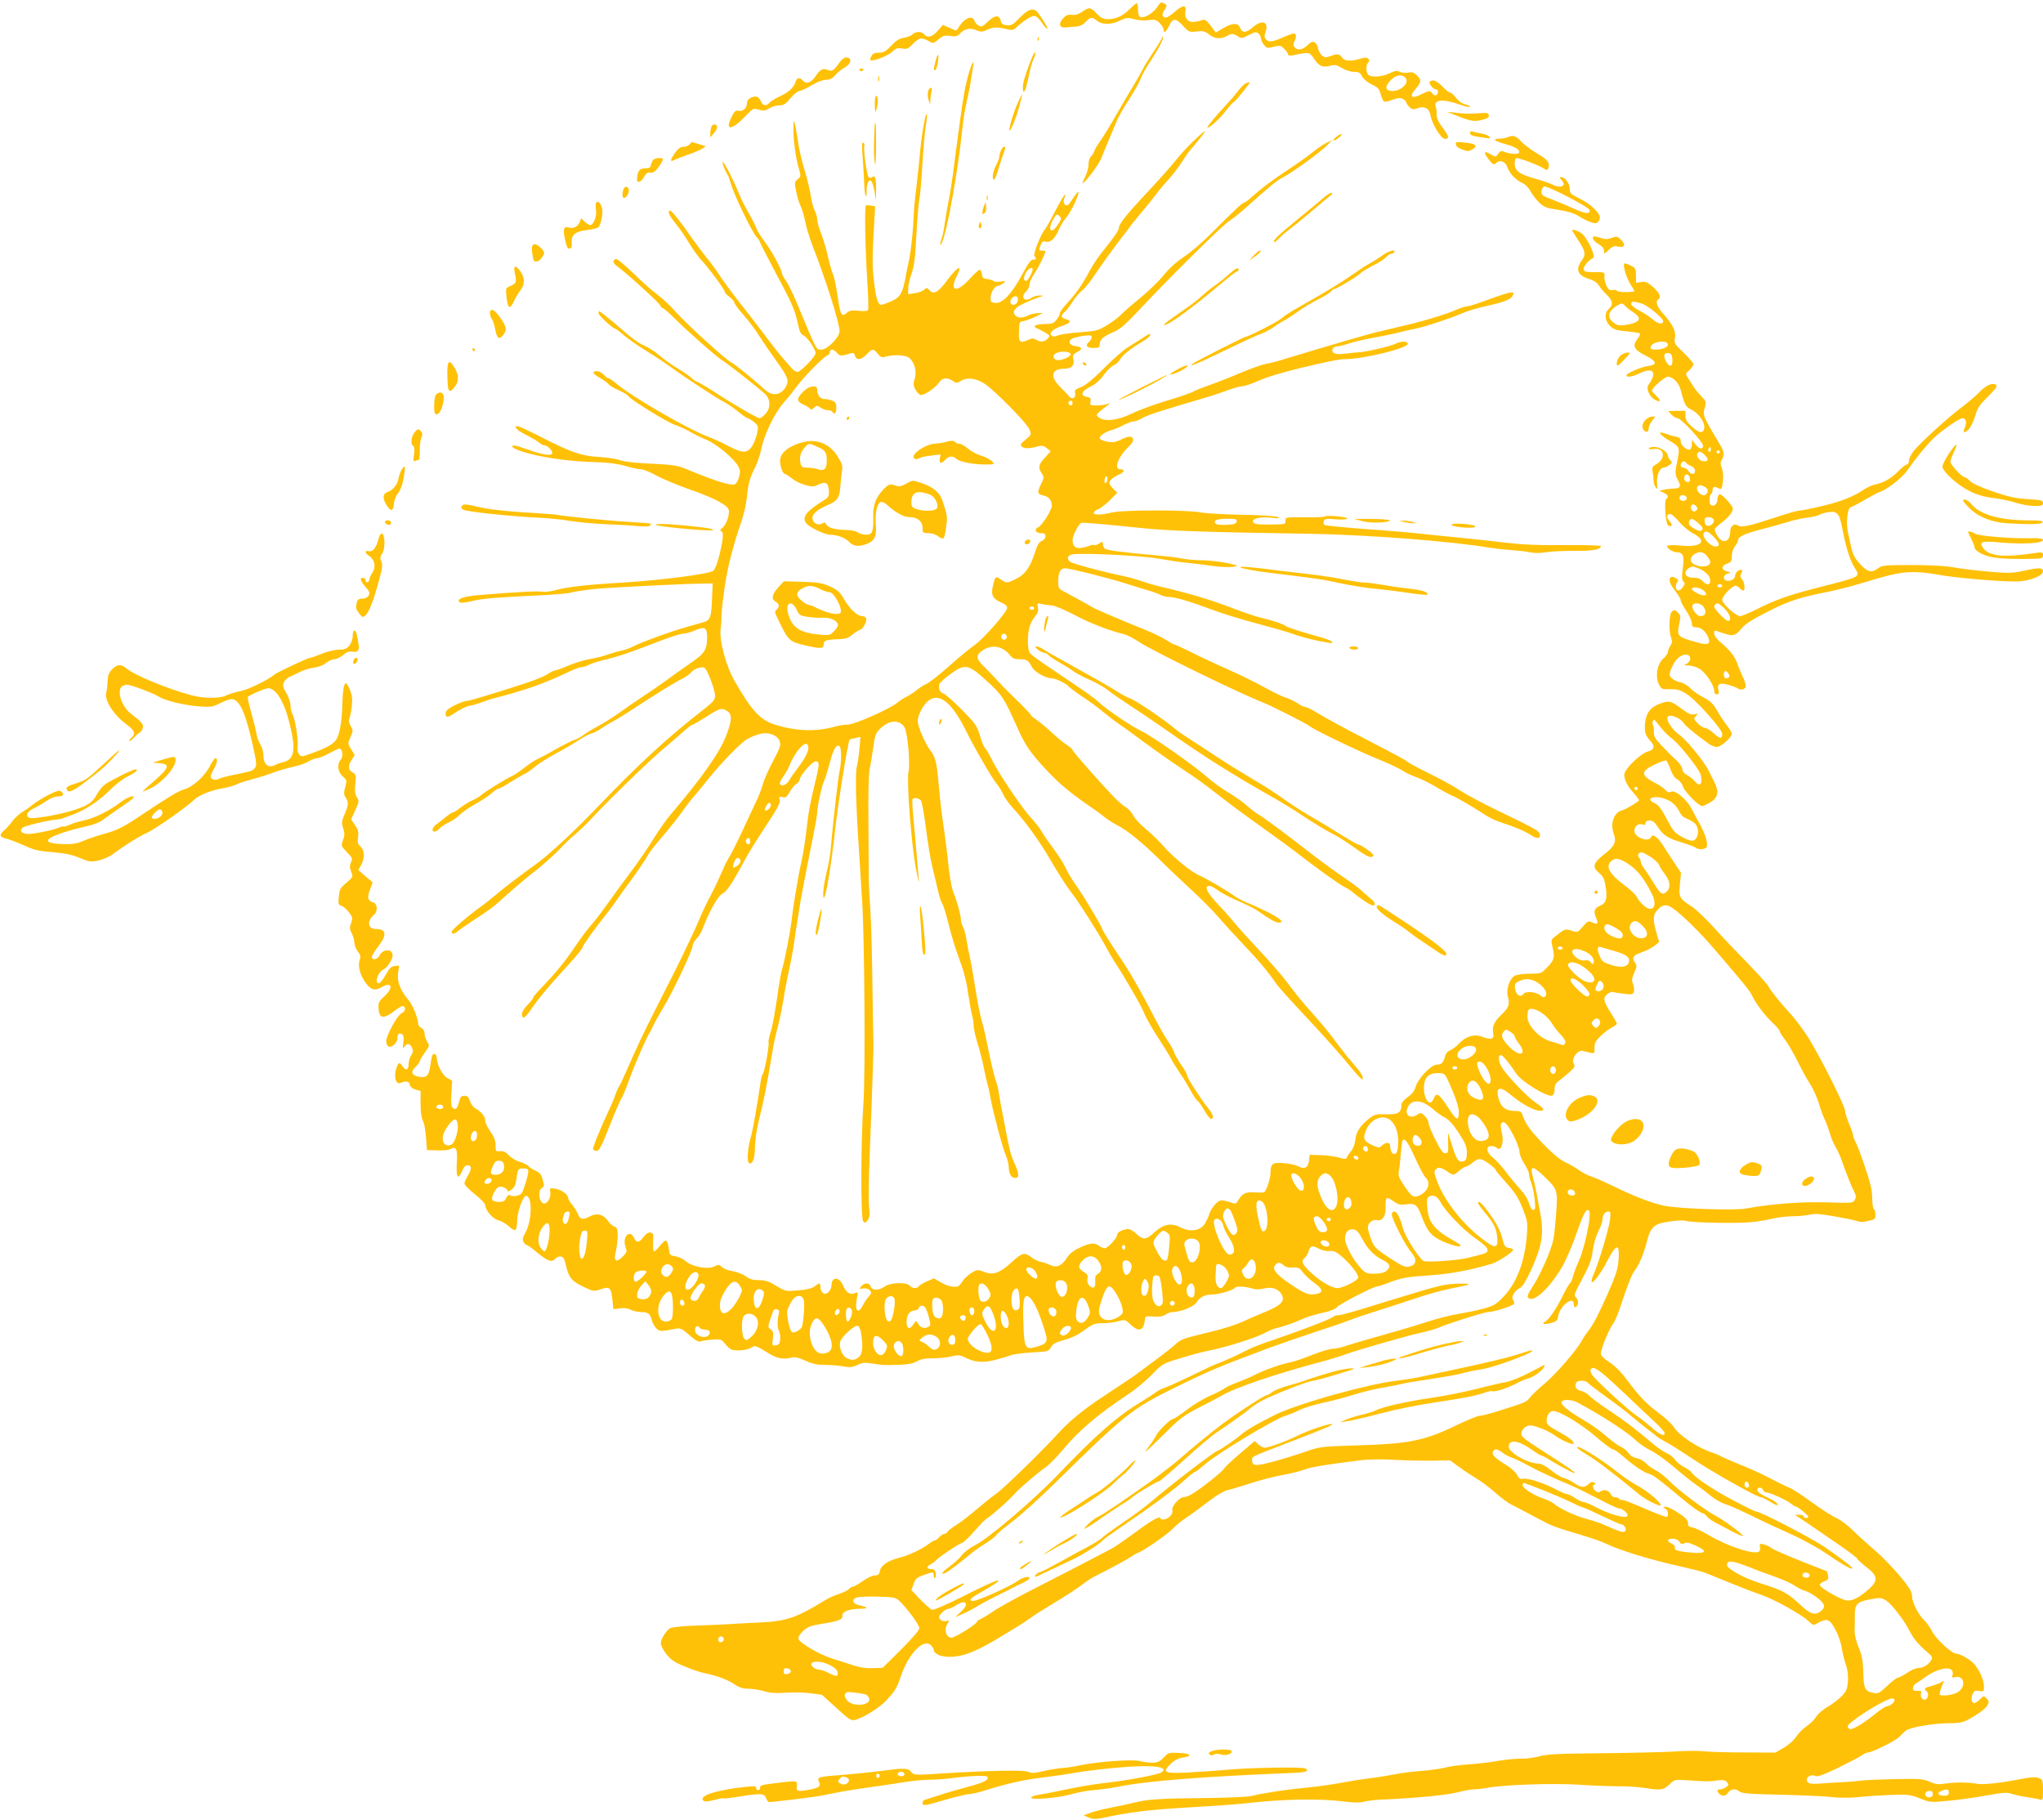 <?xml version="1.0" standalone="no"?>
<!DOCTYPE svg PUBLIC "-//W3C//DTD SVG 20010904//EN"
 "http://www.w3.org/TR/2001/REC-SVG-20010904/DTD/svg10.dtd">
<svg version="1.0" xmlns="http://www.w3.org/2000/svg"
 width="1280pt" height="1140pt" viewBox="0 0 1280 1140"
 preserveAspectRatio="xMidYMid meet">
<g transform="translate(0,1140) scale(0.1,-0.1)"
fill="#ffc107" stroke="none">
<path d="M7251 11357 c-24 -38 -81 -73 -105 -64 -11 4 -16 19 -16 47 0 22 -4
40 -8 40 -4 0 -23 -16 -42 -35 -42 -43 -87 -65 -137 -65 -31 0 -45 7 -72 35
-39 41 -46 42 -91 11 -24 -16 -44 -22 -65 -19 -23 3 -36 -2 -53 -20 -32 -34
-26 -63 13 -59 17 2 46 4 65 5 23 1 44 11 62 30 32 32 38 33 71 7 33 -26 89
-26 144 1 40 19 49 20 89 9 25 -7 64 -10 90 -6 39 5 48 3 70 -19 13 -13 24
-31 24 -40 0 -26 16 -17 33 20 25 53 42 54 87 5 38 -41 41 -43 87 -37 41 4 53
2 78 -19 35 -28 76 -31 115 -8 27 17 39 15 72 -8 13 -9 25 -7 61 12 38 20 48
22 61 11 9 -8 16 -21 16 -31 0 -10 9 -28 19 -41 18 -22 22 -23 61 -12 40 10
45 9 66 -13 13 -12 24 -28 24 -35 0 -7 11 -9 33 -5 99 21 101 21 130 -22 31
-47 53 -57 101 -44 29 8 40 6 73 -14 21 -13 54 -24 75 -24 31 0 40 -5 52 -29
9 -17 34 -37 60 -50 38 -17 47 -27 56 -60 6 -22 15 -43 21 -47 6 -3 30 1 54
11 34 12 49 14 64 5 12 -6 21 -15 21 -20 0 -6 9 -19 20 -30 16 -16 24 -18 50
-8 46 16 76 -1 83 -47 8 -50 66 -145 89 -145 30 0 28 15 -13 69 -27 36 -39 62
-38 80 2 14 -1 37 -5 50 -16 47 42 54 147 17 37 -13 67 -20 67 -15 0 5 -14 12
-31 16 -18 3 -40 19 -56 39 -14 19 -31 34 -37 34 -7 0 -25 14 -42 31 -38 40
-61 52 -79 42 -13 -8 -13 -11 1 -31 8 -12 22 -22 30 -22 17 0 19 -26 2 -36 -6
-4 -16 0 -23 9 -16 22 -19 21 -72 -5 -60 -30 -76 -13 -34 35 37 42 38 57 7 86
-19 18 -31 21 -55 16 -16 -3 -39 -1 -51 5 -17 9 -29 7 -64 -9 -47 -23 -115
-28 -134 -9 -15 15 -15 61 0 76 9 9 9 15 0 24 -9 9 -21 9 -50 0 -60 -18 -100
-15 -114 8 -15 23 -29 25 -74 8 -29 -10 -36 -9 -53 6 -11 10 -21 30 -23 44 -2
14 -11 30 -20 36 -14 8 -23 5 -46 -17 -31 -30 -63 -35 -81 -13 -9 11 -9 20 -2
35 15 27 14 51 -3 51 -7 0 -39 -11 -70 -25 -65 -29 -89 -31 -106 -10 -9 11 -9
22 -1 45 22 64 -20 80 -79 30 -42 -37 -67 -38 -80 -5 -13 33 -48 33 -107 -2
l-46 -27 -18 25 c-38 51 -50 61 -67 53 -9 -4 -31 -9 -48 -11 -40 -6 -66 25
-57 68 8 41 -19 38 -68 -6 -22 -19 -46 -35 -53 -35 -24 0 -29 19 -12 45 20 31
20 32 -3 45 -16 8 -23 5 -40 -23z m1553 -443 c30 -29 -22 -84 -80 -84 -41 0
-49 21 -22 55 34 43 76 55 102 29z"/>
<path d="M6389 11289 c-41 -43 -53 -50 -81 -47 -25 2 -34 9 -38 28 -9 38 -38
36 -80 -5 -32 -31 -41 -35 -58 -26 -11 6 -24 20 -27 31 -12 39 -67 15 -101
-45 -11 -19 -12 -19 -54 0 l-43 19 -32 -37 c-34 -39 -64 -47 -85 -22 -16 20
-54 19 -74 -1 -9 -8 -33 -18 -53 -21 -28 -4 -49 -17 -79 -49 -34 -36 -48 -44
-78 -44 -26 0 -38 -6 -46 -21 -7 -11 -10 -23 -7 -25 11 -12 105 23 134 49 26
25 37 28 65 23 30 -5 38 -2 68 29 38 39 55 43 98 18 29 -17 30 -16 62 10 28
24 38 27 74 22 36 -6 44 -3 65 19 27 28 64 33 105 14 21 -9 33 -8 65 7 38 17
62 17 138 -2 13 -3 29 2 40 14 39 38 92 73 112 73 13 0 31 -15 47 -40 15 -22
30 -40 35 -40 8 0 -14 38 -56 98 -26 37 -61 28 -116 -29z"/>
<path d="M6501 11154 c0 -11 3 -14 6 -6 3 7 2 16 -1 19 -3 4 -6 -2 -5 -13z"/>
<path d="M7280 11163 c0 -5 -25 -47 -56 -92 -30 -45 -59 -92 -64 -104 -6 -12
-27 -50 -47 -84 -21 -34 -71 -119 -112 -190 -40 -70 -88 -149 -106 -174 -18
-25 -36 -55 -39 -66 -4 -12 -13 -27 -21 -33 -8 -7 -15 -29 -15 -49 0 -20 -9
-54 -20 -76 -11 -21 -19 -40 -17 -41 8 -9 102 115 117 154 10 26 32 81 50 122
17 41 39 93 48 115 9 22 44 84 79 137 34 54 65 109 69 123 4 15 28 60 55 101
59 90 92 154 85 162 -3 3 -6 1 -6 -5z"/>
<path d="M6477 11063 c-12 -19 -50 -121 -61 -164 -16 -58 -5 -102 12 -49 6 19
16 62 22 95 7 33 19 73 27 88 13 26 13 51 0 30z"/>
<path d="M5861 11016 c-13 -54 -13 -56 -2 -56 10 0 27 87 18 96 -2 3 -10 -15
-16 -40z"/>
<path d="M5259 11008 c-34 -50 -47 -58 -74 -46 -29 13 -47 3 -77 -42 -26 -39
-58 -49 -78 -25 -18 22 -38 19 -45 -7 -11 -36 -46 -68 -100 -92 -27 -13 -56
-30 -64 -39 -19 -24 -40 -21 -53 7 -14 32 -32 38 -63 24 -16 -7 -25 -19 -25
-34 0 -31 -26 -55 -53 -48 -19 4 -26 -3 -45 -42 -43 -87 4 -81 94 14 42 44 45
45 78 35 29 -9 40 -7 66 8 17 11 45 19 63 19 27 0 40 9 70 45 21 25 46 45 56
45 9 0 43 16 75 35 35 21 71 35 91 35 24 0 40 8 58 29 13 16 38 36 54 45 47
24 55 66 13 66 -10 0 -29 -15 -41 -32z"/>
<path d="M6072 10948 c-23 -77 -36 -147 -57 -303 -9 -66 -20 -149 -25 -185 -5
-36 -14 -105 -20 -155 -7 -49 -18 -124 -27 -165 -8 -41 -19 -104 -24 -140 -5
-36 -13 -78 -19 -94 -15 -42 -12 -56 4 -20 32 73 100 456 125 704 5 52 17 127
26 165 9 39 21 97 26 130 5 33 12 75 15 93 10 54 -4 36 -24 -30z"/>
<path d="M5385 10960 c4 -6 11 -8 16 -5 14 9 11 15 -7 15 -8 0 -12 -5 -9 -10z"/>
<path d="M5502 10905 c0 -16 2 -22 5 -12 2 9 2 23 0 30 -3 6 -5 -1 -5 -18z"/>
<path d="M7805 10878 c-11 -5 -33 -28 -50 -50 -16 -22 -48 -59 -70 -82 -70
-75 -124 -140 -120 -144 8 -9 76 52 115 104 24 30 45 54 49 54 8 0 105 120
100 124 -2 2 -13 -1 -24 -6z"/>
<path d="M5814 10825 c-3 -13 -1 -37 4 -52 l10 -28 1 30 c1 17 4 40 7 53 4 13
2 22 -5 22 -6 0 -13 -11 -17 -25z"/>
<path d="M6376 10754 c-26 -57 -58 -165 -51 -172 7 -7 47 93 64 161 10 37 16
67 15 67 -1 0 -14 -25 -28 -56z"/>
<path d="M5481 10743 c1 -44 3 -52 9 -33 12 36 12 90 0 90 -6 0 -10 -25 -9
-57z"/>
<path d="M9130 10674 c86 -34 109 -38 159 -24 31 8 41 16 39 28 -3 13 -12 16
-38 14 -76 -6 -107 -6 -165 1 l-60 7 65 -26z"/>
<path d="M5791 10638 c-14 -75 -20 -118 -31 -238 -6 -58 -15 -145 -21 -195 -7
-49 -13 -117 -14 -150 -4 -102 -16 -217 -30 -285 -8 -36 -19 -92 -25 -125 -18
-87 -32 -109 -89 -134 -27 -11 -54 -21 -60 -21 -19 0 -32 40 -43 128 -13 102
-14 157 -3 348 l8 141 -26 5 c-15 3 -29 3 -32 0 -9 -9 -4 -268 8 -460 7 -101
9 -188 6 -194 -4 -7 -28 -9 -60 -5 -44 4 -58 1 -75 -14 -31 -29 -40 -11 -57
113 -9 58 -21 116 -28 129 -6 13 -20 60 -30 105 -10 46 -29 111 -43 147 -14
35 -26 76 -26 91 0 15 -7 41 -16 58 -9 17 -20 58 -24 90 -5 33 -22 106 -39
162 -17 55 -35 133 -40 171 -6 39 -14 88 -19 110 -10 39 -10 39 -11 -22 -1
-71 15 -187 35 -253 13 -43 12 -46 -8 -63 -21 -17 -21 -21 -9 -80 7 -34 19
-74 28 -90 8 -16 21 -61 29 -100 8 -39 28 -103 43 -142 84 -214 171 -488 171
-540 0 -37 -76 -115 -112 -115 -36 0 -25 -21 -153 286 -25 61 -57 126 -70 144
-14 19 -25 39 -25 44 0 24 -63 141 -105 196 -25 33 -51 74 -57 91 -6 18 -28
61 -49 97 -21 35 -48 90 -60 121 -32 79 -87 189 -100 196 -10 7 14 -58 29 -79
5 -6 14 -31 21 -56 20 -72 131 -301 162 -336 11 -11 19 -24 19 -28 0 -4 45
-91 99 -194 108 -201 122 -236 141 -325 9 -43 17 -61 34 -68 24 -11 76 -87 76
-112 0 -21 -94 -117 -114 -117 -9 0 -24 9 -34 21 -9 11 -32 37 -50 57 -19 20
-66 80 -105 132 -39 52 -98 129 -131 171 -73 91 -154 200 -180 243 -11 17 -45
63 -76 101 -31 39 -71 93 -90 120 -57 85 -121 165 -131 165 -20 0 -7 -31 36
-83 24 -30 61 -83 81 -118 21 -35 54 -81 74 -104 54 -58 150 -188 150 -202 0
-6 14 -21 30 -33 16 -12 30 -27 30 -34 0 -7 26 -43 58 -79 32 -36 76 -94 97
-129 22 -35 67 -101 102 -149 78 -108 88 -131 68 -169 -29 -56 -85 -66 -132
-22 -65 60 -185 157 -212 172 -39 20 -288 248 -351 320 -27 32 -76 77 -107
101 -32 23 -102 85 -155 137 -53 52 -103 92 -109 90 -23 -8 -20 -26 6 -45 53
-37 260 -225 269 -243 5 -11 13 -20 18 -20 5 0 40 -30 77 -67 83 -83 268 -245
298 -262 25 -13 221 -168 266 -209 36 -34 37 -88 2 -126 -13 -14 -29 -26 -35
-26 -15 0 -158 82 -280 162 -58 37 -111 68 -116 68 -6 0 -19 9 -29 20 -9 10
-48 37 -86 60 -38 22 -90 59 -116 82 -26 23 -68 50 -93 61 -45 20 -64 34 -205
155 -41 34 -77 62 -80 62 -3 0 -5 -6 -5 -13 0 -13 91 -97 106 -97 4 0 26 -17
49 -37 23 -21 86 -65 139 -98 54 -33 125 -80 159 -105 82 -60 287 -195 335
-219 21 -11 60 -38 87 -60 27 -23 54 -41 60 -41 5 -1 23 -11 39 -24 26 -21 28
-28 21 -62 -3 -21 -15 -55 -25 -75 -32 -61 -61 -63 -155 -14 -37 20 -96 47
-131 60 -129 49 -477 250 -575 334 -20 17 -41 31 -46 31 -6 0 -18 9 -27 19
-20 23 -49 32 -66 21 -8 -5 4 -17 36 -36 27 -15 53 -34 57 -41 5 -8 32 -24 61
-37 30 -13 57 -29 61 -36 14 -23 241 -163 292 -181 29 -10 73 -30 98 -45 26
-15 71 -37 101 -49 61 -25 176 -120 199 -166 13 -23 14 -37 5 -68 -6 -21 -17
-42 -26 -45 -27 -10 -117 18 -314 99 -45 19 -83 24 -208 30 -94 4 -170 12
-195 21 -23 9 -82 18 -132 21 -112 6 -179 30 -359 122 -76 39 -144 71 -153 71
-30 0 -5 -26 56 -56 34 -17 70 -39 80 -48 9 -9 24 -16 33 -16 17 0 48 -31 48
-48 0 -20 -55 -13 -143 18 -91 32 -107 35 -107 21 0 -5 28 -19 62 -30 106 -34
275 -60 428 -65 107 -3 164 -10 217 -25 40 -12 85 -21 99 -21 15 0 59 -18 98
-40 39 -21 132 -60 206 -86 141 -48 236 -97 245 -126 9 -27 -14 -96 -38 -114
-15 -11 -18 -18 -9 -21 17 -7 15 -42 -9 -143 -12 -52 -28 -95 -39 -105 -23
-21 -319 -59 -570 -75 -226 -13 -355 -28 -417 -47 -29 -8 -68 -13 -86 -10 -31
5 -150 -1 -394 -21 -99 -8 -145 -24 -124 -45 6 -6 33 -3 73 6 68 17 146 24
423 37 99 4 194 13 210 19 17 5 80 15 140 21 104 10 565 33 685 34 l55 1 -4
-95 c-4 -117 -11 -135 -53 -148 -18 -5 -69 -20 -113 -32 -99 -28 -278 -94
-326 -119 -19 -11 -53 -23 -75 -27 -21 -4 -59 -15 -84 -24 -25 -10 -76 -23
-115 -29 -38 -7 -100 -26 -137 -42 -36 -16 -72 -29 -80 -29 -7 0 -29 -11 -48
-24 -19 -13 -84 -39 -145 -59 -220 -71 -340 -107 -360 -108 -11 0 -45 -12 -75
-27 -39 -19 -56 -34 -58 -49 -4 -28 14 -30 48 -6 38 27 92 53 109 53 9 0 38 9
66 19 27 10 68 24 90 29 193 50 309 91 469 168 28 13 58 24 68 24 11 0 32 7
48 15 16 8 58 22 92 30 87 20 169 48 331 111 76 30 151 54 166 54 16 0 49 9
74 20 62 27 77 20 77 -40 0 -82 -13 -102 -106 -166 -47 -33 -113 -79 -147
-105 -34 -25 -100 -70 -147 -101 -47 -31 -116 -79 -155 -107 -38 -27 -97 -64
-130 -81 -33 -18 -73 -42 -90 -55 -16 -12 -41 -26 -55 -30 -14 -4 -56 -25 -95
-46 -95 -54 -95 -54 -135 -73 -20 -9 -58 -35 -85 -56 -28 -22 -60 -44 -73 -50
-38 -16 -175 -101 -197 -121 -11 -10 -36 -25 -55 -33 -19 -8 -52 -28 -74 -45
-21 -17 -43 -31 -49 -31 -5 0 -24 -12 -42 -27 -18 -16 -45 -36 -59 -46 -28
-19 -35 -47 -13 -47 8 0 22 9 32 20 10 12 37 29 59 39 23 10 52 31 66 46 14
15 58 45 97 67 40 22 87 53 104 69 17 16 37 29 44 29 6 0 40 18 75 41 35 22
73 44 84 49 12 4 41 24 65 44 23 20 82 57 129 83 48 25 113 63 146 85 32 21
70 41 85 44 14 4 40 17 56 29 17 12 46 30 65 40 19 9 67 38 105 63 184 120
289 185 345 213 19 10 43 27 52 38 19 22 60 36 81 28 17 -7 67 -138 67 -177 0
-23 -12 -38 -67 -81 -235 -183 -413 -347 -679 -625 -125 -131 -287 -282 -360
-336 -148 -108 -216 -160 -266 -203 -33 -27 -74 -60 -91 -72 -73 -51 -187
-148 -187 -160 0 -18 16 -16 38 3 9 8 46 34 81 57 120 78 136 90 187 136 71
64 154 135 189 162 69 52 164 137 206 185 15 16 48 47 75 69 26 22 73 67 103
100 103 111 355 356 441 428 47 39 106 91 132 114 26 24 52 43 57 43 6 0 45
23 87 50 83 54 98 58 132 34 30 -21 28 -58 -8 -152 -41 -108 -155 -268 -350
-497 -25 -29 -72 -96 -105 -149 -33 -54 -94 -143 -135 -198 -76 -102 -117
-158 -179 -245 -19 -27 -55 -73 -81 -103 -26 -30 -64 -82 -86 -114 -68 -103
-123 -171 -226 -279 -27 -27 -48 -53 -48 -58 0 -6 -16 -25 -35 -45 -34 -34
-45 -67 -26 -79 6 -3 24 16 42 42 51 76 126 165 247 296 45 49 82 95 82 102 0
11 80 123 146 204 15 18 40 52 56 75 15 22 36 52 46 66 62 81 155 215 162 234
5 11 46 64 92 117 46 54 101 123 123 155 22 32 56 76 76 98 19 23 61 73 91
111 80 100 208 230 243 247 71 35 112 42 152 27 26 -10 41 -24 48 -43 8 -25 3
-40 -42 -125 -28 -53 -56 -116 -63 -141 -6 -25 -22 -67 -35 -95 -13 -27 -54
-115 -91 -195 -37 -80 -76 -157 -87 -173 -10 -15 -29 -53 -42 -85 -13 -31 -44
-97 -70 -147 -26 -49 -55 -110 -65 -135 -10 -25 -43 -99 -75 -165 -55 -117
-94 -195 -219 -440 -62 -121 -116 -237 -176 -375 -18 -41 -36 -80 -41 -86 -5
-6 -16 -30 -24 -54 -8 -24 -24 -62 -35 -84 -61 -130 -109 -249 -104 -257 3 -5
14 -9 24 -9 14 0 31 33 80 158 34 86 68 164 74 172 7 8 29 62 50 120 35 97
104 255 126 290 5 8 16 29 24 47 8 18 36 67 61 109 60 98 185 362 185 390 0
11 11 31 24 43 13 12 32 44 41 69 39 103 94 201 122 214 27 13 64 69 141 213
20 38 79 133 130 210 73 109 92 145 87 164 -5 21 -3 23 18 17 20 -5 27 1 46
34 12 22 31 45 42 50 10 6 19 17 19 24 0 25 79 116 100 116 27 0 26 -15 -10
-162 -17 -68 -35 -161 -40 -208 -14 -122 -27 -208 -40 -265 -11 -47 -18 -84
-39 -210 -5 -27 -14 -90 -20 -140 -11 -93 -45 -267 -62 -320 -5 -17 -13 -62
-19 -100 -24 -168 -39 -253 -54 -299 -8 -27 -13 -52 -11 -56 7 -11 -24 -181
-34 -194 -6 -7 -13 -32 -16 -56 -18 -127 -48 -300 -60 -340 -20 -67 -27 -157
-13 -166 22 -14 38 28 38 99 0 38 10 111 24 165 35 143 53 236 86 437 5 33 20
103 34 155 13 52 29 131 36 175 6 44 21 121 32 170 11 50 24 117 29 150 8 61
14 100 44 285 10 58 37 201 61 318 24 117 44 225 44 240 0 38 29 171 42 196 6
12 22 61 35 111 23 90 42 123 62 111 14 -9 14 -101 1 -158 -9 -41 -43 -338
-55 -483 -3 -38 -14 -104 -25 -145 -19 -79 -28 -155 -19 -165 11 -11 47 201
70 415 18 168 82 566 92 576 2 2 18 7 36 10 l32 7 -6 -74 c-4 -41 -11 -92 -17
-113 -10 -41 -6 -229 12 -496 5 -85 15 -236 21 -335 16 -249 21 -1086 9 -1270
-17 -238 -18 -731 -2 -747 11 -11 16 -9 28 7 12 15 14 35 9 85 -4 36 -2 184 4
330 19 480 25 664 23 710 -1 25 -4 187 -6 360 -2 173 -8 380 -13 460 -6 80
-10 165 -10 190 0 25 -1 180 -2 345 -2 185 1 317 7 345 6 25 16 86 23 135 11
82 16 93 46 122 55 53 117 56 149 8 20 -30 38 -227 26 -281 -13 -62 20 -481
49 -619 18 -88 19 -89 13 -25 -3 36 -10 115 -15 175 -6 61 -14 151 -18 200 -5
50 -6 93 -4 98 7 12 40 8 53 -8 6 -8 20 -85 31 -172 11 -87 28 -194 39 -238
11 -44 26 -110 35 -148 8 -37 21 -77 29 -90 8 -12 26 -71 40 -130 14 -59 44
-156 66 -215 27 -71 46 -142 55 -212 9 -58 20 -121 25 -140 6 -19 10 -49 10
-66 0 -17 11 -65 23 -105 13 -41 32 -112 41 -159 9 -47 21 -98 26 -115 5 -16
12 -48 15 -70 14 -82 77 -320 96 -361 10 -24 19 -57 19 -74 0 -42 16 -70 40
-70 27 0 26 27 -4 92 -22 49 -33 89 -55 208 -5 25 -14 72 -20 105 -7 33 -16
85 -21 115 -4 30 -13 67 -18 81 -12 31 -34 125 -57 239 -9 47 -22 105 -30 130
-16 52 -30 127 -51 260 -8 52 -21 122 -28 155 -8 33 -17 82 -21 110 -4 27 -13
62 -21 77 -8 15 -14 37 -14 49 0 26 -26 120 -47 169 -8 19 -19 73 -25 120 -17
154 -26 224 -43 340 -9 63 -20 165 -25 225 -10 125 -20 164 -50 202 -32 41
-80 151 -80 184 0 39 33 102 67 129 68 53 147 -10 236 -190 59 -118 159 -290
194 -334 13 -15 30 -44 38 -62 7 -18 33 -55 57 -81 83 -91 173 -215 239 -330
51 -88 106 -173 134 -208 40 -50 168 -251 207 -325 16 -30 41 -74 56 -97 71
-109 173 -285 190 -329 10 -27 48 -94 84 -149 36 -55 75 -118 86 -140 11 -22
37 -62 56 -90 19 -27 49 -76 65 -107 17 -31 37 -60 44 -65 8 -4 27 -32 43 -60
16 -29 35 -53 42 -53 19 0 14 26 -11 57 -44 53 -137 196 -137 210 0 8 -17 40
-39 71 -21 31 -42 68 -46 82 -4 14 -22 45 -39 70 -17 24 -51 84 -76 132 -103
198 -162 301 -243 420 -46 69 -88 136 -92 149 -4 13 -26 53 -48 89 -22 36 -49
81 -60 100 -12 19 -40 62 -63 95 -23 33 -49 77 -58 99 -9 21 -40 71 -70 111
-30 40 -65 90 -77 111 -12 22 -41 59 -64 84 -57 60 -204 277 -249 367 -19 39
-40 74 -45 78 -6 3 -20 37 -31 75 -19 64 -28 76 -114 164 -52 52 -103 97 -115
101 -23 7 -34 34 -25 60 4 9 34 37 67 61 94 68 113 64 228 -41 98 -89 110
-108 189 -285 53 -120 84 -165 187 -275 83 -88 149 -143 283 -235 28 -19 66
-47 83 -61 18 -15 52 -36 77 -49 60 -30 155 -107 266 -216 49 -49 141 -136
204 -194 62 -58 136 -132 163 -165 28 -33 97 -109 155 -170 97 -102 154 -169
209 -249 11 -17 101 -117 200 -222 98 -105 214 -235 257 -289 44 -54 81 -94
84 -87 5 16 -13 46 -63 102 -24 27 -69 84 -101 127 -53 72 -84 109 -205 246
-25 29 -71 86 -101 128 -31 42 -111 134 -178 205 -67 71 -134 145 -148 164
-15 19 -61 72 -104 117 -76 80 -97 123 -61 123 9 0 31 -11 49 -25 19 -14 64
-39 101 -56 98 -43 135 -62 163 -82 66 -47 103 -67 121 -67 40 0 13 25 -71 67
-47 23 -105 50 -130 59 -25 10 -58 28 -75 40 -48 35 -183 114 -222 130 -50 21
-161 112 -222 181 -27 32 -78 81 -111 108 -34 28 -70 67 -81 87 -10 21 -32 44
-47 52 -15 8 -52 40 -82 72 -94 99 -250 277 -250 285 0 5 -17 20 -37 33 -21
13 -65 50 -98 81 -33 31 -75 65 -92 76 -18 12 -33 24 -33 28 0 4 -41 48 -92
97 -51 49 -106 105 -122 124 -17 19 -53 56 -79 82 -56 54 -56 75 -3 108 56 34
121 20 164 -35 15 -19 29 -25 58 -25 47 0 57 -6 78 -47 16 -32 87 -73 128 -73
22 0 94 -35 103 -50 4 -6 41 -34 83 -62 42 -28 100 -70 127 -93 28 -23 77 -61
110 -84 33 -22 105 -75 160 -116 55 -40 152 -109 215 -151 134 -89 125 -84
269 -194 60 -47 157 -119 216 -160 112 -80 233 -168 287 -211 92 -71 227 -168
258 -184 19 -9 44 -25 55 -35 11 -10 44 -35 74 -55 41 -27 56 -33 63 -23 5 9
-4 23 -30 43 -20 17 -46 39 -58 51 -12 11 -59 46 -105 77 -79 54 -143 102
-269 199 -106 83 -245 185 -268 197 -12 6 -44 31 -70 54 -26 23 -78 60 -116
82 -38 22 -97 65 -131 95 -88 77 -341 255 -416 291 -66 32 -213 132 -264 179
-31 29 -85 67 -295 208 -69 46 -131 91 -137 100 -16 19 -17 113 -3 164 6 21
21 50 34 65 18 21 23 36 19 57 -6 28 -5 29 23 22 16 -4 45 -8 64 -9 20 -2 80
-27 143 -60 95 -51 222 -100 312 -121 17 -4 59 -26 95 -50 88 -57 618 -316
768 -375 56 -22 274 -132 295 -149 32 -26 318 -163 452 -217 50 -20 107 -47
129 -61 21 -14 62 -34 92 -44 29 -10 86 -39 126 -63 40 -24 83 -47 94 -51 21
-6 125 -67 220 -128 23 -15 66 -34 95 -43 69 -21 147 -54 181 -77 36 -25 60
-23 56 3 -3 23 -21 33 -259 148 -92 44 -201 102 -242 129 -41 27 -128 75 -194
107 -65 32 -125 64 -134 72 -17 14 -37 25 -297 160 -97 50 -211 112 -252 137
-41 25 -81 46 -90 46 -8 0 -31 11 -50 24 -19 12 -53 29 -75 36 -22 6 -83 36
-135 65 -52 29 -158 81 -235 115 -77 34 -179 82 -226 106 -48 24 -91 44 -96
44 -5 0 -30 13 -56 30 -25 16 -81 43 -124 61 -143 57 -318 132 -338 144 -27
17 -132 74 -177 98 -35 18 -38 22 -38 64 0 55 14 83 43 83 28 0 272 -61 375
-94 42 -14 104 -32 136 -42 33 -9 71 -23 85 -30 14 -8 40 -14 56 -14 40 -1
135 -29 270 -80 61 -23 184 -61 275 -85 91 -24 197 -54 235 -68 63 -22 134
-40 220 -54 48 -8 17 16 -41 32 -120 33 -215 63 -227 72 -17 14 -93 39 -157
53 -30 7 -104 32 -165 55 -149 58 -273 95 -485 145 -25 6 -72 20 -105 32 -33
11 -89 26 -125 33 -124 26 -302 74 -316 86 -22 18 -17 38 12 45 48 12 433 -6
544 -26 58 -10 134 -22 170 -25 36 -4 108 -12 160 -20 52 -7 113 -10 135 -6
39 6 39 7 -40 24 -44 9 -114 17 -155 17 -41 1 -95 5 -120 10 -25 6 -92 14
-150 19 -218 20 -325 33 -337 43 -7 6 -13 19 -13 29 0 18 -2 18 -23 4 -13 -8
-26 -13 -29 -10 -3 3 -16 2 -29 -3 -76 -28 -109 -18 -109 35 0 28 37 100 55
107 10 4 144 -8 355 -30 184 -20 420 -28 1070 -38 362 -6 887 -46 1131 -87 31
-5 92 -12 135 -15 43 -3 97 -9 120 -14 25 -6 64 -6 100 0 32 6 114 9 180 9
114 -1 164 8 164 30 0 4 -102 7 -227 6 -168 -2 -268 3 -378 16 -82 10 -202 23
-265 29 -63 6 -173 17 -245 25 -71 8 -237 22 -367 31 -130 10 -242 21 -249 25
-7 4 -9 15 -5 24 6 15 15 17 69 12 35 -3 69 -2 76 2 8 6 -13 11 -57 16 -39 4
-76 4 -83 -1 -7 -4 -65 -6 -129 -5 -115 1 -117 1 -116 -21 1 -22 -2 -23 -84
-24 -99 -1 -120 2 -120 21 0 19 59 29 123 21 39 -5 48 -3 34 4 -10 7 -103 13
-225 15 -114 2 -232 9 -262 15 -76 16 -479 16 -550 0 -72 -17 -112 -18 -117
-4 -2 7 9 16 24 22 15 5 49 31 76 57 l47 48 -25 25 c-14 13 -25 30 -25 37 0
15 27 38 63 53 32 14 36 32 7 32 -44 0 -16 77 52 142 52 49 25 82 -40 48 -20
-11 -46 -20 -58 -20 -42 0 -84 13 -84 25 0 16 39 42 76 51 16 4 49 18 73 31
24 12 53 23 64 23 11 0 34 8 51 19 36 21 93 40 426 138 30 9 83 27 117 40 34
12 73 23 86 23 14 0 55 14 92 30 62 28 142 52 275 85 168 40 241 55 276 55
115 0 394 68 394 96 0 18 -42 18 -78 0 -30 -15 -170 -48 -217 -52 -16 -1 -58
-5 -92 -9 -45 -6 -67 -4 -78 5 -18 15 -3 40 25 40 9 0 41 8 71 18 30 10 99 26
154 36 55 10 125 24 155 32 30 8 78 19 105 24 64 13 225 66 293 96 29 13 92
33 140 43 116 26 163 43 176 63 25 41 1 36 -183 -31 -46 -17 -92 -31 -102 -31
-10 0 -38 -9 -61 -19 -73 -33 -227 -78 -373 -111 -77 -18 -169 -40 -205 -51
-155 -44 -421 -123 -491 -145 -42 -14 -98 -29 -125 -33 -27 -5 -98 -30 -159
-56 -60 -26 -148 -60 -195 -77 -47 -16 -94 -35 -105 -42 -11 -7 -83 -32 -160
-55 -77 -23 -177 -59 -222 -81 -90 -44 -171 -54 -209 -25 -21 17 -21 17 54 75
20 16 22 18 5 11 -12 -6 -43 -11 -69 -11 -44 0 -46 1 -42 24 4 20 0 25 -24 30
-43 8 -32 36 23 63 31 15 60 40 84 73 21 29 49 56 62 61 13 5 31 21 40 36 16
29 68 70 138 111 38 22 58 42 50 50 -2 2 -26 -11 -53 -30 -28 -18 -69 -44 -92
-58 -23 -14 -87 -71 -143 -127 -69 -69 -116 -107 -144 -118 -37 -14 -42 -20
-37 -39 7 -29 -20 -42 -38 -19 -7 9 -32 35 -55 58 -67 66 -56 115 24 115 48 0
68 22 57 64 -5 20 0 27 26 41 36 19 30 32 -15 37 -35 4 -46 32 -17 47 10 5 42
13 70 17 43 5 52 4 52 -8 0 -9 -7 -21 -15 -28 -28 -23 -18 -40 25 -40 35 0 40
3 40 23 0 30 22 49 87 77 41 17 75 47 165 143 178 191 517 526 560 553 22 14
66 49 97 77 166 148 200 176 241 197 57 29 237 160 276 201 l29 31 -35 -17
c-19 -9 -55 -34 -80 -54 -25 -21 -94 -71 -155 -111 -115 -77 -159 -110 -230
-172 -23 -21 -46 -38 -51 -38 -10 0 -69 -55 -200 -187 -56 -57 -135 -125 -176
-152 -48 -32 -94 -73 -128 -116 -29 -36 -96 -101 -149 -144 -53 -43 -107 -91
-121 -106 -14 -14 -52 -43 -84 -62 -55 -34 -68 -37 -170 -45 -61 -4 -124 -13
-139 -20 -21 -8 -31 -8 -40 1 -16 16 11 41 70 60 51 17 59 33 22 41 -30 7 -35
25 -12 42 10 7 34 37 52 66 18 29 46 61 62 73 15 11 54 59 85 107 32 48 92
131 133 186 42 54 85 110 95 125 11 14 43 53 71 86 28 33 64 78 80 100 16 22
50 63 76 90 25 28 63 77 84 110 21 33 46 69 56 80 32 35 89 107 89 112 0 12
-121 -104 -165 -159 -53 -66 -110 -130 -240 -269 -89 -96 -135 -155 -135 -176
0 -16 -25 -53 -96 -141 -29 -35 -67 -91 -85 -125 -46 -87 -85 -144 -141 -204
-26 -28 -48 -58 -48 -66 0 -8 -9 -26 -21 -41 -18 -22 -28 -26 -74 -26 -55 0
-81 -15 -48 -27 10 -4 33 -16 51 -26 31 -19 32 -20 16 -38 -20 -22 -46 -24
-73 -7 -15 9 -25 9 -46 0 -55 -25 -64 -18 -61 51 2 58 3 62 27 65 14 2 47 14
75 27 l49 24 -34 -1 c-19 -1 -46 -7 -60 -15 -35 -17 -66 -16 -82 3 -16 19 -3
43 32 61 37 20 112 50 134 56 14 3 11 5 -10 6 -17 0 -41 -6 -53 -15 -44 -30
-71 5 -32 41 11 10 20 29 20 42 0 14 14 44 30 68 26 37 70 127 70 141 0 2 -9
4 -20 4 -23 0 -23 0 -10 35 8 22 15 26 34 21 28 -7 58 21 81 78 9 22 30 55 47
75 30 36 83 149 74 158 -2 3 -16 -13 -30 -35 -14 -22 -30 -44 -37 -47 -13 -9
-31 15 -24 33 28 71 -6 24 -63 -88 -24 -47 -50 -92 -57 -100 -25 -28 -74 -154
-64 -165 14 -14 11 -23 -8 -21 -13 1 -33 -27 -69 -94 -64 -120 -123 -182 -167
-178 -29 3 -32 6 -30 36 1 34 27 72 48 72 6 0 20 7 31 16 18 15 17 15 -15 10
-19 -3 -39 -2 -45 3 -6 5 -24 11 -41 13 -24 2 -31 8 -33 31 -2 15 -8 27 -14
27 -6 0 -36 -27 -65 -60 -80 -88 -127 -76 -78 21 38 76 6 62 -60 -26 -57 -78
-87 -94 -115 -60 -12 14 -15 14 -31 -1 -9 -8 -36 -18 -58 -21 l-41 -6 0 35 c0
18 9 61 21 93 16 47 23 99 30 235 5 96 13 198 18 225 6 28 15 130 20 227 6 98
16 207 22 243 14 79 5 100 -10 23z m835 -648 c-42 -64 -66 -28 -25 39 19 31
22 32 36 18 15 -15 14 -19 -11 -57z m-156 -278 c0 -16 -31 -72 -40 -72 -18 0
-19 18 -4 49 14 28 44 43 44 23z m-95 -201 c-8 -27 -45 -28 -45 -1 0 22 31 43
43 30 5 -4 6 -17 2 -29z m-1131 -322 c17 -21 27 -21 84 -3 18 5 24 2 29 -15 8
-30 40 -26 73 9 34 37 43 37 69 4 17 -22 25 -25 48 -19 56 16 130 11 152 -9
32 -29 46 -86 32 -129 -10 -29 -9 -41 3 -65 8 -16 23 -32 31 -36 20 -7 95 42
119 78 19 30 51 33 85 10 22 -16 26 -16 53 1 40 23 97 15 151 -22 64 -44 261
-244 276 -282 14 -33 14 -34 -23 -65 -34 -28 -37 -33 -22 -45 15 -13 45 -12
106 4 18 5 33 1 49 -13 l24 -19 -36 -40 c-41 -45 -45 -62 -20 -99 15 -24 15
-28 -6 -70 -25 -52 -22 -60 19 -69 32 -7 50 -30 50 -64 0 -26 -63 -126 -85
-134 -28 -11 -17 -37 15 -37 23 0 30 -4 30 -20 0 -12 -9 -24 -23 -29 -16 -6
-28 -25 -41 -67 -30 -95 -62 -142 -117 -169 -59 -30 -63 -30 -99 -5 -33 23
-35 21 -50 -45 -12 -55 0 -77 58 -102 20 -8 32 -20 32 -32 0 -25 -152 -198
-205 -233 -22 -15 -92 -72 -155 -128 -63 -56 -129 -108 -146 -115 -18 -8 -45
-25 -60 -38 -16 -13 -45 -32 -64 -42 -19 -9 -44 -25 -55 -35 -46 -40 -271
-140 -316 -140 -19 0 -50 -5 -69 -10 -123 -36 -252 -32 -387 11 -90 29 -143
86 -248 268 -56 95 -100 260 -90 331 3 25 6 60 5 79 0 19 8 100 20 180 19 132
50 253 112 436 11 33 24 94 28 135 9 87 18 116 53 186 14 28 30 78 37 111 15
84 82 224 138 288 26 29 63 75 82 101 43 60 169 188 193 197 9 3 17 13 17 22
0 22 22 19 44 -6z m1464 -7 c5 -16 -63 -45 -89 -37 -26 9 -24 34 4 45 30 12
79 8 85 -8z m12 -307 c0 -8 -4 -15 -9 -15 -13 0 -22 16 -14 24 11 11 23 6 23
-9z m211 -498 c-8 -8 -11 -5 -11 9 0 27 14 41 18 19 2 -9 -1 -22 -7 -28z m817
-244 c-3 -14 -15 -19 -62 -21 -32 -2 -63 1 -69 7 -19 19 6 31 69 31 57 0 65
-2 62 -17z m-1268 -543 c0 -5 -7 -10 -15 -10 -8 0 -15 5 -15 10 0 6 7 10 15
10 8 0 15 -4 15 -10z m-174 -171 c10 -17 -13 -36 -27 -22 -12 12 -4 33 11 33
5 0 12 -5 16 -11z m-1243 -691 c8 -24 -12 -69 -57 -129 -26 -34 -54 -74 -63
-90 -17 -28 -46 -38 -57 -20 -3 5 7 26 23 48 15 21 33 54 40 73 6 19 27 56 46
83 35 46 59 59 68 35z m-233 -372 c0 -16 -28 -42 -36 -33 -8 7 14 47 26 47 6
0 10 -6 10 -14z m-130 -226 c0 -11 -4 -20 -9 -20 -14 0 -23 18 -16 30 10 17
25 11 25 -10z m-63 -134 c-3 -8 -15 -20 -27 -26 -19 -10 -20 -9 -14 17 4 15
12 31 18 35 15 10 30 -7 23 -26z"/>
<path d="M5070 8973 c-27 -10 -70 -56 -70 -75 0 -12 13 -24 34 -33 19 -8 38
-20 41 -25 5 -8 13 -6 25 5 17 16 21 16 42 1 12 -9 32 -16 45 -16 12 0 25 -4
28 -10 13 -21 25 -9 25 25 0 29 -5 37 -26 45 -14 6 -36 10 -49 10 -26 0 -45
25 -45 59 0 21 -18 26 -50 14z"/>
<path d="M5305 8780 c-3 -5 -1 -10 4 -10 6 0 11 5 11 10 0 6 -2 10 -4 10 -3 0
-8 -4 -11 -10z"/>
<path d="M5004 8622 c-71 -25 -111 -59 -116 -100 -4 -35 15 -92 31 -92 5 0 22
-11 38 -24 43 -36 126 -63 155 -49 61 30 77 23 81 -32 2 -34 -2 -41 -31 -59
-113 -70 -141 -108 -109 -146 19 -24 116 -70 145 -70 46 0 98 -19 122 -45 27
-29 64 -32 115 -11 47 20 58 47 52 123 -5 71 8 129 31 138 9 3 28 -6 46 -23
47 -44 100 -72 135 -72 49 0 81 -26 81 -66 0 -32 2 -34 36 -34 21 0 47 -8 62
-20 14 -11 29 -17 34 -12 4 4 12 36 16 71 9 64 8 71 -25 169 -17 49 -60 83
-136 108 -48 16 -51 16 -89 -6 -33 -18 -44 -20 -70 -11 -33 12 -44 7 -81 -34
-42 -47 -58 -94 -56 -163 2 -94 -5 -112 -45 -112 -18 0 -41 7 -52 15 -11 8
-42 14 -75 15 -65 0 -115 15 -123 36 -4 12 -10 12 -26 4 -28 -15 -60 4 -60 35
0 27 33 54 103 84 54 23 68 45 72 115 2 28 7 69 10 92 6 36 2 48 -28 96 -56
87 -142 115 -243 80z m119 -22 c50 -22 57 -34 57 -90 0 -47 -18 -64 -54 -50
-15 5 -45 10 -66 10 -34 0 -39 3 -45 30 -8 37 1 68 28 98 25 27 24 27 80 2z
m709 -301 c29 -15 52 -68 37 -85 -14 -17 -83 -19 -128 -3 -26 9 -31 16 -31 44
0 48 24 68 69 60 20 -4 44 -11 53 -16z"/>
<path d="M5920 8630 c-14 -4 -40 -8 -58 -9 -62 -2 -159 -68 -135 -92 8 -8 17
-8 31 0 11 6 46 14 77 17 l58 7 -5 -26 c-6 -32 10 -35 35 -7 19 23 47 26 65 8
20 -20 102 -37 176 -38 69 0 69 0 51 20 -10 11 -40 27 -67 35 -28 8 -65 28
-84 45 -19 16 -43 30 -54 30 -10 0 -22 5 -25 10 -7 11 -29 11 -65 0z"/>
<path d="M6427 8013 c-12 -11 -8 -23 7 -23 8 0 16 7 20 15 5 15 -14 21 -27 8z"/>
<path d="M4875 7719 c-39 -44 -44 -73 -15 -89 23 -13 26 -33 6 -49 -12 -10
-12 -17 -2 -39 78 -163 76 -160 188 -187 87 -20 108 -19 108 4 0 28 15 34 86
36 51 2 69 7 93 28 17 14 39 28 50 32 21 6 46 58 36 74 -3 6 -15 11 -25 11
-28 0 -78 47 -112 106 -25 45 -39 57 -86 79 -49 22 -74 27 -174 30 l-117 3
-36 -39z m262 -9 c21 -11 48 -20 60 -20 30 0 88 -113 67 -131 -17 -14 -85 1
-145 31 -21 11 -44 20 -51 20 -8 0 -29 12 -47 28 -37 31 -35 54 8 77 36 20 65
18 108 -5z m-145 -131 c15 -33 22 -37 70 -44 29 -4 72 -7 96 -5 47 2 92 -20
92 -46 0 -8 -11 -26 -26 -40 -24 -25 -29 -26 -97 -19 -115 11 -164 44 -188
126 -22 73 21 96 53 28z"/>
<path d="M5479 10593 c-5 -132 -5 -163 1 -208 5 -35 8 -6 9 98 0 81 -1 147 -4
147 -3 0 -6 -17 -6 -37z"/>
<path d="M4456 10604 c-3 -9 -6 -27 -6 -40 l0 -25 24 28 c24 28 25 53 1 53 -7
0 -16 -7 -19 -16z"/>
<path d="M9210 10567 c0 -11 13 -18 38 -22 20 -3 50 -8 66 -10 23 -4 26 -2 17
9 -6 7 -29 16 -50 20 -22 3 -46 9 -55 12 -10 4 -16 1 -16 -9z"/>
<path d="M8369 10540 c-13 -10 -19 -19 -13 -20 7 0 22 9 35 20 13 10 19 19 13
20 -7 0 -22 -9 -35 -20z"/>
<path d="M9445 10540 c-11 -5 -36 -9 -55 -9 -45 -2 -26 -15 52 -37 59 -17 85
-35 74 -53 -7 -10 -70 -4 -97 10 -12 6 -21 2 -32 -14 -15 -22 -15 -22 -47 -4
-42 25 -48 15 -16 -28 29 -38 36 -41 53 -24 20 20 56 6 66 -26 12 -39 54 -84
94 -101 20 -9 40 -29 52 -52 11 -20 35 -52 54 -71 31 -29 46 -35 122 -46 57
-9 98 -21 123 -37 50 -32 99 -51 115 -45 8 3 17 16 20 28 8 30 -54 90 -132
128 -50 24 -56 30 -56 58 0 33 -29 73 -53 73 -13 0 -12 -3 2 -19 34 -37 -6
-54 -61 -26 -15 8 -63 24 -106 36 -99 28 -127 49 -127 95 0 19 5 34 10 34 21
0 130 -41 162 -60 31 -18 33 -19 39 -3 11 33 -3 52 -68 90 -36 21 -82 55 -102
76 -36 38 -50 42 -86 27z m515 -457 c0 -26 -26 -23 -95 8 -39 18 -101 44 -140
59 -62 23 -70 29 -67 50 1 13 8 27 15 32 15 9 287 -131 287 -149z"/>
<path d="M4320 10495 c-7 -8 -24 -15 -39 -15 -19 -1 -34 -12 -54 -41 -30 -44
-30 -57 0 -40 11 5 48 20 84 32 35 12 75 29 88 37 l23 16 -43 13 c-24 7 -45
13 -45 13 -1 0 -7 -7 -14 -15z"/>
<path d="M5405 10409 c4 -57 9 -132 10 -166 2 -69 15 -100 15 -37 0 46 14 74
29 59 6 -6 15 -35 20 -65 l9 -55 1 62 c1 72 -6 98 -23 84 -6 -5 -17 -7 -23 -3
-12 7 -36 189 -27 203 2 4 -1 11 -7 15 -9 5 -10 -18 -4 -97z"/>
<path d="M9122 10494 c2 -12 18 -24 42 -32 33 -11 42 -10 64 4 33 22 18 34
-53 41 -52 6 -57 4 -53 -13z"/>
<path d="M6270 10454 c-6 -14 -10 -32 -10 -40 0 -8 -9 -31 -20 -51 -11 -21
-20 -51 -20 -67 0 -37 14 -25 29 24 5 19 19 62 30 94 24 69 24 66 11 66 -6 0
-15 -12 -20 -26z"/>
<path d="M4092 10398 c-5 -7 -12 -22 -14 -33 -3 -15 -11 -20 -38 -20 -34 0
-46 -16 -49 -67 -2 -29 27 -20 44 13 12 23 22 30 40 27 18 -2 31 7 54 39 16
22 27 44 24 47 -11 11 -50 6 -61 -6z"/>
<path d="M3906 10214 c-9 -22 -7 -54 2 -54 15 0 32 24 32 47 0 26 -25 31 -34
7z"/>
<path d="M8290 10159 c-25 -22 -97 -82 -160 -133 -123 -100 -157 -133 -147
-142 3 -3 16 6 29 21 13 15 46 43 73 63 28 21 89 71 137 112 48 41 97 82 109
91 13 8 18 18 13 21 -5 4 -29 -12 -54 -33z"/>
<path d="M6182 10160 c0 -14 2 -19 5 -12 2 6 2 18 0 25 -3 6 -5 1 -5 -13z"/>
<path d="M3735 10130 c-4 -6 -4 -27 -1 -45 7 -37 -15 -95 -36 -95 -6 0 -22 10
-35 21 l-22 22 -10 -26 c-11 -28 -41 -42 -70 -32 -29 9 -35 -11 -21 -76 10
-46 17 -59 29 -57 12 3 15 13 13 39 -3 49 22 69 98 78 33 4 64 12 69 17 16 16
30 85 24 115 -7 34 -28 56 -38 39z"/>
<path d="M6162 10101 c-13 -36 -9 -52 9 -34 6 6 9 23 7 39 l-3 29 -13 -34z"/>
<path d="M6135 9997 c-4 -10 -5 -21 -1 -24 10 -10 18 4 13 24 -4 17 -4 17 -12
0z"/>
<path d="M9850 9956 c0 -2 16 -27 35 -56 48 -72 53 -95 25 -132 -42 -57 -25
-96 53 -118 22 -7 44 -21 54 -38 9 -15 31 -41 50 -59 38 -37 42 -62 13 -88
-30 -27 -26 -75 8 -108 22 -21 40 -27 105 -33 43 -4 80 -10 82 -14 3 -4 -5
-19 -16 -34 -33 -42 -22 -67 46 -101 76 -38 83 -60 21 -68 -46 -7 -136 -45
-136 -59 0 -14 40 -8 80 12 87 44 116 8 58 -71 -17 -24 7 -76 43 -95 36 -18
38 -2 4 28 -14 12 -25 26 -25 31 0 17 80 87 99 87 32 0 70 -39 81 -83 25 -95
31 -106 68 -124 44 -22 84 -78 80 -113 -4 -37 -32 -36 -77 6 -32 28 -41 44
-41 68 l0 32 -54 0 -55 -1 21 -22 c12 -13 29 -23 38 -23 22 0 160 -148 160
-172 0 -27 -26 -22 -49 10 l-20 27 -1 -27 c0 -15 -5 -30 -10 -33 -18 -11 -60
24 -60 49 0 20 -7 26 -32 31 -18 3 -45 11 -60 17 -57 21 -48 0 17 -40 75 -47
72 -36 47 -165 -7 -40 -6 -54 10 -83 23 -43 17 -54 -30 -55 -20 -1 -48 -4 -61
-8 l-24 -6 27 -12 c27 -13 33 -27 16 -38 -15 -9 -5 -156 11 -166 25 -15 31 3
9 26 -22 24 -20 45 5 45 8 0 32 -22 55 -49 23 -27 63 -60 88 -73 93 -48 52
-89 -76 -76 -42 4 -81 3 -85 -1 -11 -11 32 -41 59 -41 39 0 48 -23 37 -100 -7
-54 -6 -73 4 -83 11 -10 10 -17 -3 -35 -20 -30 -44 -28 -44 2 0 14 5 28 11 31
6 5 3 13 -10 22 -12 8 -26 11 -31 8 -19 -12 -10 -42 25 -86 19 -24 35 -51 35
-59 0 -8 16 -39 35 -67 19 -29 35 -64 35 -78 0 -21 5 -25 29 -25 30 0 64 -31
77 -72 11 -34 -9 -41 -72 -23 -126 35 -129 39 -113 116 10 47 9 53 -9 72 -18
17 -23 18 -36 7 -19 -15 -22 -122 -6 -166 8 -20 7 -32 -5 -50 -8 -13 -15 -30
-15 -39 0 -8 -13 -27 -29 -41 -39 -34 -52 -114 -27 -162 15 -30 19 -31 70 -30
45 1 62 -4 105 -31 59 -38 221 -220 221 -248 0 -34 -12 -34 -52 2 -21 19 -46
35 -56 35 -10 0 -31 13 -46 29 -25 27 -26 29 -10 45 15 16 15 17 -9 11 -20 -5
-37 2 -79 33 -69 51 -79 54 -131 36 -65 -22 -93 -58 -100 -124 -5 -57 1 -78
35 -114 29 -32 23 -54 -20 -65 -37 -11 -118 -83 -141 -128 -14 -28 7 -80 56
-133 20 -23 34 -42 32 -45 -17 -16 -84 -56 -104 -61 -54 -13 -78 -82 -54 -149
18 -49 5 -77 -61 -128 -70 -55 -76 -79 -30 -117 24 -20 32 -37 39 -80 13 -80
5 -108 -35 -125 -37 -15 -42 -35 -22 -80 14 -32 7 -39 -26 -24 -24 11 -29 9
-59 -26 -32 -37 -34 -38 -70 -26 -40 14 -44 12 -106 -38 -24 -18 -24 -21 -13
-70 14 -61 10 -75 -36 -123 -35 -37 -38 -38 -107 -38 -38 0 -81 -6 -94 -13
-34 -17 -57 -88 -43 -134 13 -44 4 -68 -43 -112 -43 -40 -58 -74 -50 -113 9
-37 -13 -45 -64 -25 -51 21 -104 7 -148 -39 -17 -19 -43 -38 -57 -44 -16 -6
-28 -20 -32 -37 -10 -40 -23 -53 -52 -53 -35 0 -117 -86 -132 -137 -7 -26 -22
-47 -50 -66 -26 -19 -40 -36 -40 -51 0 -47 -21 -59 -96 -57 -62 2 -73 -1 -104
-25 -58 -46 -82 -82 -88 -132 -3 -28 -14 -58 -27 -74 -13 -15 -25 -33 -27 -40
-4 -11 -13 -11 -49 0 -24 7 -75 14 -114 15 l-70 2 -3 -32 c-5 -47 -26 -61 -65
-41 -18 9 -60 19 -95 21 -69 6 -82 -4 -82 -61 0 -39 -29 -122 -43 -123 -7 -1
-35 -1 -64 1 -53 2 -72 -9 -99 -56 -10 -17 -15 -18 -46 -6 -19 6 -44 12 -56
12 -23 0 -65 -49 -77 -90 -4 -14 -16 -39 -26 -56 -27 -45 -92 -55 -152 -24
-58 31 -107 21 -164 -30 -51 -48 -72 -50 -113 -10 -17 16 -39 30 -50 30 -32 0
-70 -19 -70 -34 0 -22 -59 -86 -79 -86 -9 0 -25 7 -35 15 -28 21 -56 19 -120
-11 -41 -19 -64 -37 -82 -65 -31 -49 -65 -64 -102 -45 -15 7 -41 17 -59 20
-18 4 -42 15 -55 25 -49 38 -61 36 -131 -28 -76 -69 -115 -82 -175 -58 -36 14
-40 14 -76 -8 -21 -13 -46 -37 -57 -54 -10 -17 -24 -31 -31 -32 -35 -3 -67 5
-105 28 l-42 24 -44 -19 c-25 -11 -48 -25 -51 -31 -10 -16 -41 -14 -56 4 -20
24 -125 20 -157 -5 -34 -26 -80 -26 -88 0 -8 25 -37 26 -58 2 -16 -18 -16 -18
11 -14 18 2 33 -2 42 -12 11 -14 10 -20 -7 -39 -12 -12 -28 -37 -37 -55 -30
-59 -52 -36 -38 40 9 46 9 46 -14 36 -28 -13 -55 6 -74 52 -21 51 -70 52 -70
1 0 -37 -34 -69 -55 -51 -8 7 -15 23 -15 36 0 29 -5 30 -36 5 -16 -12 -49 -21
-102 -25 -78 -7 -80 -7 -138 28 -47 29 -69 36 -110 36 -38 0 -58 6 -83 25 -19
13 -55 27 -80 31 -25 3 -55 15 -67 25 -19 18 -23 18 -50 4 -40 -20 -141 0
-178 34 -14 13 -43 27 -63 30 -36 6 -38 8 -43 50 -3 25 -10 46 -17 48 -6 2
-23 -12 -38 -31 -15 -20 -32 -36 -37 -36 -5 0 -8 26 -6 57 3 52 1 58 -17 61
-13 2 -29 -8 -43 -28 -27 -37 -45 -38 -60 -5 -26 57 -75 5 -53 -56 11 -31 9
-35 -19 -63 -41 -41 -57 -26 -41 38 6 25 11 67 11 95 0 41 -4 51 -20 56 -11 3
-29 19 -40 35 -31 43 -70 53 -115 29 -44 -24 -62 -19 -75 17 -6 15 -22 40 -35
56 -14 16 -25 35 -25 42 0 22 -43 53 -81 59 -33 5 -36 3 -32 -16 7 -34 -14
-77 -36 -77 -33 0 -45 81 -15 98 13 7 14 15 4 51 -9 34 -18 45 -44 56 -18 8
-38 21 -45 29 -8 9 -32 21 -54 27 -22 6 -53 24 -68 40 -20 22 -35 29 -56 27
-27 -3 -28 -1 -28 37 0 30 -9 52 -32 85 -18 24 -33 56 -33 70 0 26 -26 57 -65
78 -10 5 -24 25 -31 44 -8 25 -17 33 -34 33 -19 0 -26 -7 -33 -35 -11 -45 -22
-56 -40 -42 -10 9 -13 31 -9 92 l5 79 -31 18 c-31 18 -65 84 -66 127 -1 11 -6
21 -13 23 -13 5 -19 -12 -28 -79 -8 -58 -24 -72 -70 -64 -47 9 -55 31 -21 62
14 14 26 30 26 35 0 6 14 30 31 54 31 43 31 45 15 69 -9 14 -16 37 -16 50 0
15 -8 30 -20 36 -11 6 -20 16 -20 24 0 34 -34 120 -59 149 -52 60 -74 115 -67
169 l7 49 -28 -3 c-22 -2 -34 -14 -56 -55 -16 -29 -35 -53 -43 -53 -30 0 -6
72 31 88 22 10 55 62 55 87 0 42 -63 41 -82 -1 -12 -26 -48 -33 -48 -9 0 9 18
38 40 66 56 72 51 109 -16 109 -51 0 -56 51 -10 90 23 18 21 67 -3 75 -37 11
-42 29 -24 79 l18 48 -45 38 -45 39 17 31 c25 43 23 92 -3 116 -17 15 -20 27
-16 59 5 32 1 47 -19 76 l-24 36 26 57 c24 53 25 58 10 81 -12 18 -14 38 -10
83 6 53 4 61 -14 71 -31 16 -34 40 -11 77 l21 34 -22 36 c-22 35 -22 36 -4 76
17 38 17 42 1 70 -11 19 -14 35 -8 46 4 9 11 44 15 76 5 46 2 69 -11 103 -10
23 -21 43 -25 43 -13 0 -21 -45 -23 -130 -3 -112 -17 -191 -38 -223 -19 -29
-59 -52 -156 -87 -63 -23 -64 -23 -78 -4 -8 10 -12 30 -9 44 7 35 -13 169 -30
202 -8 15 -14 41 -14 59 0 18 -12 52 -26 77 -22 37 -24 48 -15 68 6 13 23 29
38 35 16 6 44 20 64 30 20 11 59 22 85 26 29 3 61 16 77 30 16 12 39 23 52 23
13 0 37 12 55 26 23 20 38 25 60 21 33 -7 45 12 35 57 -3 14 -7 37 -10 51 -8
37 -25 31 -25 -9 0 -19 -9 -45 -21 -60 -17 -21 -29 -26 -65 -26 -24 0 -72 -11
-106 -25 -34 -14 -66 -25 -72 -25 -14 0 -208 -91 -226 -106 -42 -35 -167 -96
-218 -105 -31 -6 -69 -18 -85 -26 -39 -20 -139 -20 -217 1 -149 40 -359 126
-410 170 -34 28 -58 25 -91 -11 -17 -18 -24 -37 -25 -72 -1 -27 -5 -58 -8 -69
-15 -45 46 -142 125 -199 50 -36 61 -61 34 -83 -8 -7 -15 -17 -15 -22 0 -6 12
3 27 19 16 16 33 32 39 34 6 2 14 14 18 26 8 24 -6 40 -74 92 -56 42 -89 138
-58 169 7 7 22 12 35 12 24 0 165 -53 199 -75 37 -24 157 -53 245 -60 80 -6
90 -5 137 19 28 14 60 26 71 26 51 0 87 -78 135 -290 25 -114 26 -128 10 -145
-16 -16 -20 -17 -132 -40 -40 -8 -82 -19 -92 -25 -22 -12 -50 -3 -50 16 0 7 9
28 20 46 21 35 26 68 10 68 -5 0 -19 -19 -31 -42 -34 -69 -106 -136 -164 -153
-44 -14 -93 -44 -305 -185 -79 -53 -128 -76 -201 -95 -35 -9 -90 -28 -122 -41
-49 -21 -72 -24 -139 -22 -165 6 -89 56 177 117 28 7 61 21 75 31 14 11 62 45
107 76 46 31 85 60 89 65 13 22 -37 6 -78 -25 -71 -55 -168 -103 -233 -116
-33 -7 -72 -19 -88 -27 -15 -7 -33 -13 -40 -11 -6 1 -21 -3 -32 -8 -23 -12
-111 -31 -172 -38 -49 -5 -77 15 -52 38 13 12 153 46 209 51 14 1 32 4 40 7 8
3 35 13 60 22 79 28 173 89 235 153 33 33 83 73 112 87 53 26 75 46 51 46 -13
0 -99 -41 -173 -83 -26 -15 -49 -40 -67 -72 -29 -55 -59 -74 -161 -105 -84
-26 -240 -52 -261 -44 -30 11 -17 40 26 60 22 10 58 31 79 46 22 16 52 28 68
28 36 0 46 13 26 30 -13 11 -27 7 -83 -21 -36 -19 -80 -46 -97 -60 -16 -14
-46 -35 -66 -47 -20 -12 -49 -39 -64 -60 -15 -20 -39 -47 -53 -58 -29 -26 -23
-40 21 -49 17 -4 66 -23 107 -41 62 -29 92 -36 180 -43 78 -6 122 -16 170 -36
60 -25 68 -26 117 -16 28 7 67 23 85 36 80 60 167 114 218 137 52 23 251 163
296 207 29 29 109 61 178 72 32 6 71 16 86 24 15 8 60 23 101 33 41 11 99 29
129 41 30 12 86 28 123 36 38 8 83 23 101 35 19 11 42 20 53 20 11 0 44 13 74
30 30 16 59 30 65 30 20 0 27 -50 9 -69 -25 -28 -19 -78 12 -105 26 -23 27
-26 16 -67 -10 -36 -9 -48 3 -66 19 -30 18 -45 -7 -104 -19 -44 -20 -54 -9
-88 10 -31 10 -45 -1 -75 -13 -35 -12 -37 24 -74 35 -36 37 -41 26 -65 -9 -21
-9 -33 1 -58 13 -31 13 -33 -29 -69 -39 -32 -44 -42 -48 -87 -5 -45 -3 -52 16
-58 11 -3 33 -22 47 -40 23 -31 25 -37 14 -68 -11 -28 -10 -38 4 -65 9 -17 16
-43 16 -57 0 -14 10 -39 21 -55 18 -23 20 -33 12 -57 -13 -37 5 -99 43 -147
31 -39 54 -44 94 -21 64 37 78 -1 21 -54 -39 -36 -42 -43 -39 -83 4 -59 32
-63 96 -14 25 20 51 35 56 33 21 -7 17 -34 -7 -44 -28 -13 -97 -139 -97 -177
0 -15 7 -29 15 -33 21 -8 55 25 55 53 0 27 11 36 29 24 10 -6 12 -21 8 -51 -5
-38 -4 -41 7 -26 18 24 34 21 47 -7 9 -19 8 -29 -5 -47 -9 -13 -16 -38 -16
-56 0 -37 -18 -44 -38 -13 -18 29 -27 25 -41 -19 -14 -50 0 -97 27 -86 34 15
57 11 60 -11 2 -13 14 -23 35 -30 l32 -9 0 -80 c0 -50 5 -89 14 -105 8 -13 17
-61 20 -105 l6 -80 63 -2 c35 -2 72 2 82 7 39 21 47 5 42 -85 -5 -94 8 -112
34 -50 9 23 21 35 34 35 26 0 26 -25 0 -68 -11 -18 -20 -39 -20 -47 0 -8 29
-38 65 -67 36 -28 65 -59 65 -67 0 -33 49 -89 82 -96 18 -4 47 -21 65 -37 17
-17 36 -27 42 -24 6 4 11 28 11 53 0 61 38 165 58 161 40 -8 34 -164 -9 -236
-14 -25 -17 -38 -9 -53 6 -10 15 -19 20 -19 5 0 36 -22 69 -50 63 -52 90 -61
111 -35 7 9 23 15 34 13 16 -2 23 -15 32 -56 17 -75 37 -100 110 -134 62 -29
65 -30 108 -15 56 19 65 11 73 -68 l6 -57 41 5 c26 4 50 1 66 -8 14 -8 44 -14
66 -15 45 0 58 -10 68 -53 4 -15 16 -37 27 -48 22 -22 26 -22 125 -3 27 5 38
-1 84 -41 36 -32 57 -44 69 -39 9 4 41 9 72 11 44 4 59 2 70 -12 43 -52 49
-55 99 -55 29 0 61 7 75 16 26 17 28 17 118 -39 46 -28 89 -35 139 -22 19 5
43 -1 85 -20 44 -20 73 -26 121 -26 35 0 86 -4 113 -9 42 -8 58 -7 90 8 33 16
49 17 97 9 63 -10 75 -11 177 -7 46 2 80 9 100 21 21 14 50 19 97 19 36 0 90
5 118 12 44 10 56 9 83 -5 62 -32 114 -37 191 -17 39 10 84 23 101 30 16 6 76
14 133 17 99 6 104 7 117 33 11 21 28 30 82 45 46 12 87 32 126 61 53 39 65
44 113 44 29 0 74 5 99 12 44 12 46 11 78 -20 50 -48 82 -40 89 23 3 30 4 30
55 27 36 -3 59 1 75 12 12 9 33 16 45 16 50 0 134 34 150 61 20 33 52 49 99
49 39 0 131 27 140 41 7 12 59 11 105 -2 27 -9 49 -9 80 -1 48 12 90 -3 109
-38 24 -44 -6 -71 -127 -119 -27 -11 -79 -33 -116 -51 -37 -17 -123 -45 -190
-61 -187 -45 -196 -48 -235 -83 -20 -19 -71 -58 -112 -89 -41 -30 -91 -67
-110 -82 -32 -24 -81 -57 -240 -162 -112 -74 -207 -152 -270 -223 -95 -105
-343 -347 -387 -377 -21 -14 -76 -58 -123 -98 -47 -40 -105 -85 -130 -100 -25
-15 -49 -34 -53 -41 -4 -8 -14 -14 -21 -14 -7 0 -21 -9 -31 -20 -10 -11 -22
-20 -27 -20 -5 0 -24 -11 -41 -24 -46 -34 -124 -71 -182 -85 -71 -18 -115 -47
-122 -82 -4 -23 -11 -29 -32 -29 -14 0 -48 -16 -75 -35 -27 -19 -55 -35 -62
-35 -6 0 -17 -7 -24 -14 -6 -8 -35 -23 -63 -32 -29 -9 -68 -27 -87 -39 -179
-110 -242 -132 -410 -140 -36 -1 -105 -5 -155 -8 -49 -4 -156 -8 -237 -11 -81
-2 -156 -10 -168 -16 -26 -14 -60 -68 -60 -96 0 -12 15 -41 34 -66 28 -36 50
-51 113 -77 43 -18 96 -37 118 -41 89 -19 149 -41 193 -70 34 -23 57 -30 92
-30 26 0 69 -7 96 -15 35 -11 72 -14 134 -10 47 4 118 2 157 -3 l73 -10 90
-82 c80 -73 93 -82 117 -75 50 12 150 74 192 118 59 62 69 79 96 157 47 139
140 236 186 194 11 -10 19 -23 19 -30 0 -24 43 -44 96 -44 92 0 174 33 355
145 17 11 51 31 74 45 23 14 59 38 81 53 21 16 63 43 92 60 144 88 200 124
237 153 22 17 54 38 70 46 100 50 208 109 232 125 15 11 36 23 46 26 33 12
182 115 212 147 17 18 46 43 65 56 59 40 95 67 172 125 40 31 89 60 108 63 19
4 69 19 110 32 92 31 173 52 266 69 39 8 88 21 110 29 36 15 136 31 344 57 53
7 136 8 220 3 74 -4 182 -6 240 -5 l105 2 60 -44 c33 -24 82 -56 109 -72 27
-16 79 -55 115 -87 35 -31 80 -65 100 -74 19 -9 83 -43 141 -74 116 -62 120
-64 292 -115 65 -19 139 -45 165 -58 78 -39 283 -102 468 -142 66 -15 131 -32
145 -37 232 -95 301 -121 353 -139 76 -25 250 -121 295 -163 33 -31 33 -31 63
-13 55 31 73 24 109 -44 18 -34 36 -86 40 -118 5 -31 16 -76 25 -101 11 -30
15 -64 13 -103 -4 -49 -9 -62 -39 -93 -19 -20 -57 -49 -86 -66 -29 -16 -61
-44 -73 -62 -11 -19 -38 -45 -60 -60 -22 -14 -52 -44 -66 -66 -15 -23 -49 -53
-79 -70 l-52 -30 -189 1 c-104 0 -218 3 -254 7 -36 4 -119 4 -185 -1 -66 -4
-271 -9 -455 -11 -272 -2 -346 -6 -395 -19 -33 -9 -82 -16 -110 -15 -27 1 -86
-4 -130 -11 -105 -16 -125 -19 -220 -26 -44 -3 -105 -12 -135 -20 -30 -7 -95
-16 -145 -20 -49 -3 -119 -12 -155 -19 -36 -7 -105 -19 -155 -25 -49 -6 -115
-16 -145 -22 -109 -20 -177 -30 -270 -39 -110 -10 -263 -33 -335 -51 -31 -7
-149 -12 -305 -14 -269 -2 -351 -7 -440 -30 -30 -7 -93 -21 -140 -30 -47 -9
-104 -23 -128 -32 l-43 -16 32 -14 c25 -10 44 -11 79 -4 185 40 299 54 605 71
105 6 228 15 275 20 275 31 492 34 664 11 44 -5 81 -5 100 1 17 5 63 11 101
13 227 10 414 28 482 45 42 11 91 20 109 20 18 0 55 4 81 9 98 20 413 30 573
20 85 -6 198 -10 250 -10 52 1 132 -5 176 -12 90 -15 109 -11 148 28 26 26 29
27 119 21 116 -8 122 -8 178 0 35 4 48 2 59 -11 12 -15 12 -19 -5 -31 -10 -8
-27 -14 -37 -14 -21 0 -23 -11 -6 -28 18 -18 42 -15 56 8 14 23 49 26 71 6 13
-12 68 -16 261 -20 135 -3 279 -10 320 -15 46 -5 108 -5 160 0 46 5 139 11
205 14 111 3 125 2 184 -22 63 -25 68 -26 175 -15 61 5 169 20 239 33 104 19
134 21 160 11 18 -6 61 -16 97 -21 36 -5 73 -12 83 -16 15 -6 17 0 17 59 0 63
-2 67 -27 77 -19 7 -48 6 -102 -5 -139 -27 -247 -39 -287 -31 -55 10 -130 10
-195 1 -45 -7 -63 -5 -100 12 -39 17 -62 19 -214 16 -93 -2 -192 -6 -220 -10
-27 -4 -84 -8 -125 -10 -41 -2 -97 -5 -125 -8 -63 -5 -85 1 -85 24 0 22 33 35
55 23 11 -6 53 9 138 50 67 33 134 68 149 78 14 11 32 19 38 19 28 0 177 74
200 99 14 14 32 32 41 39 26 20 168 45 264 46 86 1 93 3 160 42 38 22 76 52
84 66 14 24 14 29 -2 46 -18 20 -18 20 -42 -4 -13 -13 -29 -24 -35 -24 -18 0
-23 30 -11 57 10 21 16 24 41 19 29 -5 30 -4 30 30 0 38 -30 106 -64 142 -23
26 -87 62 -110 62 -27 0 -126 91 -150 138 -13 26 -36 58 -51 72 -35 32 -75
111 -75 147 0 15 -8 39 -18 53 -46 68 -150 182 -219 240 -42 36 -103 91 -135
123 -32 32 -79 67 -104 77 -24 11 -93 55 -152 98 -59 43 -123 85 -142 92 -19
7 -75 35 -125 61 -49 26 -133 64 -185 84 -52 21 -104 44 -115 50 -11 7 -37 18
-58 25 -87 27 -208 107 -239 158 -11 19 -53 58 -92 87 -80 59 -118 98 -202
209 -37 50 -77 90 -111 112 -35 22 -53 41 -53 54 0 29 49 150 76 186 12 16 33
66 47 110 38 117 70 200 87 221 26 32 58 106 76 176 25 102 45 120 143 134 49
8 91 9 104 4 29 -11 320 -17 407 -8 36 3 95 13 130 21 36 9 94 16 130 16 36 0
84 5 108 10 33 8 68 5 158 -11 64 -11 127 -24 139 -29 13 -5 31 -7 41 -5 75
15 74 15 74 45 0 16 -4 32 -10 35 -5 3 -10 34 -10 68 0 47 -11 94 -44 192 -24
72 -51 144 -60 160 -9 17 -16 36 -16 43 0 7 -11 39 -25 72 -14 33 -25 69 -25
81 0 30 -169 364 -236 467 -30 46 -76 107 -102 136 -67 72 -127 147 -142 176
-7 14 -66 79 -130 145 -65 66 -160 166 -211 223 -51 56 -114 116 -139 132 -79
51 -83 59 -75 140 l7 72 -44 66 c-25 37 -57 86 -71 109 -32 50 -64 72 -73 48
-14 -35 -104 -1 -104 39 0 30 23 49 50 41 14 -5 20 -2 20 9 0 10 9 16 25 16
18 0 32 -11 49 -37 36 -56 61 -73 150 -100 45 -14 85 -29 90 -34 15 -14 63
-11 69 5 9 23 -9 81 -43 143 -18 32 -42 76 -53 98 -28 56 -103 118 -126 105
-14 -7 -23 -4 -37 11 -11 12 -37 30 -59 41 -96 49 -99 75 -10 117 36 18 69 29
74 26 5 -2 17 -28 27 -55 12 -33 27 -55 43 -63 14 -7 30 -27 36 -46 11 -33 98
-121 120 -121 5 0 28 10 50 23 48 27 57 66 27 125 -10 20 -27 54 -37 74 -27
56 -138 192 -183 224 -47 33 -85 93 -73 113 12 19 79 -6 99 -38 14 -21 66 -64
154 -128 17 -13 41 -23 54 -23 26 0 94 60 94 83 0 8 -14 32 -31 53 -17 22 -45
64 -62 94 -26 44 -43 60 -87 82 -30 16 -66 41 -80 57 -15 16 -42 32 -61 36
-38 8 -69 31 -69 51 0 8 10 34 22 58 22 46 63 74 93 62 23 -8 18 -41 -7 -54
-21 -10 -20 -11 12 -11 19 -1 50 -10 68 -21 38 -23 92 -104 92 -137 0 -14 6
-23 16 -23 12 0 15 6 11 23 -11 42 5 52 60 37 26 -7 52 -17 58 -21 15 -14 45
-10 52 6 3 9 -4 35 -15 58 -11 23 -28 63 -37 90 -16 46 -46 83 -113 140 -17
15 -32 36 -32 47 0 24 -3 24 50 5 66 -23 83 -19 119 25 25 31 64 56 170 110
136 68 194 87 386 125 44 9 116 27 160 40 220 66 259 75 332 80 53 3 112 -2
183 -15 107 -20 373 -43 490 -43 79 0 170 34 170 64 0 24 -25 24 -125 2 -68
-14 -92 -15 -218 -4 -78 7 -177 19 -221 27 -48 9 -147 14 -261 14 -167 0 -184
-2 -208 -20 -39 -31 -66 -25 -112 25 -30 32 -46 59 -54 95 -6 27 -16 72 -22
99 -7 29 -9 73 -5 105 6 45 11 56 29 62 12 4 50 24 83 44 34 20 75 42 92 48
48 17 140 89 172 135 51 74 114 151 160 197 50 50 165 130 186 130 21 0 28
-28 15 -57 -16 -35 -6 -41 22 -14 13 12 31 49 41 82 14 50 26 70 76 119 61 61
70 75 48 83 -23 8 -63 -13 -103 -56 -23 -23 -70 -63 -105 -89 -80 -59 -259
-222 -300 -273 -16 -21 -30 -48 -30 -61 0 -13 -6 -24 -13 -24 -7 0 -31 -18
-52 -41 -44 -45 -92 -73 -145 -84 -19 -3 -53 -19 -75 -34 -67 -45 -154 -78
-275 -105 -63 -15 -123 -26 -133 -26 -9 0 -70 -17 -135 -39 -170 -56 -220 -67
-241 -54 -27 17 -51 -2 -51 -40 0 -63 -48 -77 -80 -24 -11 17 -18 37 -17 42 2
6 23 25 48 44 48 37 74 75 63 94 -23 37 -70 84 -81 80 -7 -3 -13 -18 -13 -33
0 -27 -22 -46 -41 -34 -12 7 -11 61 1 69 6 3 10 15 10 26 0 21 12 24 39 9 16
-8 19 -4 25 41 4 32 2 63 -6 85 -10 27 -10 39 0 54 17 29 15 50 -12 95 -104
172 -109 185 -96 227 11 39 11 42 -22 77 -19 20 -42 48 -51 64 -9 15 -24 38
-33 51 -15 24 -14 26 10 47 14 13 26 29 26 36 0 8 -28 41 -61 73 -58 55 -61
60 -55 93 8 41 -15 87 -76 154 -37 42 -48 76 -28 88 20 12 9 38 -32 76 -37 32
-48 37 -75 32 l-33 -5 0 46 c0 40 -3 47 -30 61 -16 8 -34 15 -40 15 -18 0 9
-94 42 -142 10 -14 18 -29 18 -32 0 -3 -25 -6 -55 -6 -30 0 -55 4 -55 9 0 4
-11 6 -24 4 -19 -4 -28 1 -41 26 -8 17 -14 44 -13 59 3 27 3 27 -62 27 -53 0
-65 3 -68 17 -3 18 33 61 58 70 23 7 -38 137 -75 159 -28 17 -55 25 -55 15z
m434 -457 c36 -10 136 -91 136 -111 0 -23 -33 -18 -65 11 -20 17 -58 42 -85
56 -28 14 -50 32 -50 40 0 18 12 19 64 4z m-103 -15 c8 -9 31 -27 51 -40 63
-40 43 -67 -57 -81 -34 -4 -46 -1 -70 19 -36 31 -29 67 17 97 40 25 42 25 59
5z m269 -244 c0 -15 -36 -30 -75 -30 -29 0 -36 4 -33 17 7 34 108 47 108 13z
m28 -92 c4 -47 -20 -52 -41 -10 -18 34 -11 54 17 50 16 -2 22 -11 24 -40z
m238 -575 c-10 -10 -19 5 -10 18 6 11 8 11 12 0 2 -7 1 -15 -2 -18z m59 -3 c3
-5 -1 -10 -10 -10 -9 0 -13 5 -10 10 3 6 8 10 10 10 2 0 7 -4 10 -10z m-95
-20 c27 -27 25 -40 -5 -40 -25 0 -51 32 -40 50 9 15 23 12 45 -10z m-115 -51
c4 -5 18 -14 31 -19 14 -6 24 -18 24 -30 0 -26 -26 -26 -42 0 -7 11 -21 20
-30 20 -10 0 -18 6 -18 13 0 25 23 36 35 16z m23 -97 c2 -14 -2 -22 -12 -22
-19 0 -29 17 -22 36 8 22 30 12 34 -14z m93 -52 c23 -13 25 -33 5 -49 -23 -19
-70 32 -49 52 9 10 21 9 44 -3z m-113 -67 c5 -17 -26 -29 -40 -15 -6 6 -7 15
-3 22 9 14 37 9 43 -7z m61 -57 c8 -10 8 -16 -3 -25 -10 -9 -16 -8 -26 3 -12
15 -6 36 9 36 5 0 14 -6 20 -14z m892 -58 c6 -11 14 -40 19 -66 21 -116 49
-210 77 -254 40 -65 51 -58 -222 -128 -197 -51 -265 -75 -397 -141 -43 -21
-86 -39 -95 -39 -27 0 -113 78 -113 102 0 23 61 88 83 88 8 0 20 -7 27 -15 7
-8 16 -15 21 -15 15 0 10 52 -7 71 -12 14 -13 22 -4 38 8 16 8 21 -3 21 -18 0
-37 -21 -37 -42 0 -19 -41 -35 -59 -23 -19 11 -12 33 12 41 l22 8 -25 6 c-37
9 -37 36 -1 48 27 10 31 16 31 47 0 22 8 47 20 62 11 14 20 32 20 39 0 22 39
40 150 69 58 15 132 36 166 46 33 11 85 22 115 26 30 3 63 10 74 16 28 15 77
24 98 19 10 -3 22 -13 28 -24z m-784 -24 c7 -20 -22 -45 -43 -37 -8 3 -14 16
-14 29 0 19 5 24 25 24 15 0 28 -7 32 -16z m-95 -23 c25 -22 30 -33 22 -41 -9
-9 -19 -8 -42 4 -36 19 -46 32 -38 51 8 22 22 18 58 -14z m96 -85 c34 -37 39
-52 20 -59 -33 -11 -99 56 -83 84 11 17 30 9 63 -25z m-38 -126 c18 -25 19
-34 10 -45 -22 -27 -104 -12 -116 20 -9 23 25 55 57 55 19 0 34 -9 49 -30z
m-39 -80 c22 -12 44 -32 49 -46 17 -45 -11 -60 -43 -24 -10 12 -29 20 -46 20
-42 0 -61 9 -61 31 0 18 24 38 48 39 7 0 31 -9 53 -20z m129 -100 c0 -5 -7
-10 -15 -10 -8 0 -15 5 -15 10 0 6 7 10 15 10 8 0 15 -4 15 -10z m-122 -26
c26 -18 29 -34 7 -34 -22 0 -75 29 -75 40 0 15 43 12 68 -6z m7 -108 c20 -30
10 -56 -21 -56 -25 0 -61 51 -49 70 12 19 54 10 70 -14z m131 -10 c34 -34 45
-76 20 -76 -14 0 -86 74 -86 88 0 11 11 22 23 22 5 0 24 -15 43 -34z m28 -427
c-3 -5 -12 -9 -20 -9 -14 0 -20 31 -7 44 9 9 34 -24 27 -35z m-9109 -93 c36
-37 66 -103 91 -206 40 -160 28 -221 -46 -236 -14 -3 -33 -9 -42 -15 -47 -25
-78 0 -78 63 0 18 -8 47 -19 64 -10 16 -21 46 -24 65 -2 19 -17 76 -31 128
-15 52 -25 98 -24 103 4 11 106 55 131 57 10 0 29 -10 42 -23z m8679 -222 c19
-25 53 -58 75 -74 36 -27 142 -156 169 -207 15 -26 16 -70 2 -78 -5 -3 -20 6
-32 21 -13 14 -35 32 -50 40 -17 9 -28 23 -28 35 0 12 -15 35 -34 53 -40 37
-44 41 -102 102 -35 37 -44 54 -42 78 1 18 -2 37 -6 44 -6 11 -1 32 9 32 2 0
20 -21 39 -46z m-144 -384 c0 -5 -4 -10 -10 -10 -5 0 -10 5 -10 10 0 6 5 10
10 10 6 0 10 -4 10 -10z m208 -82 c18 -11 41 -36 50 -56 9 -19 24 -38 32 -42
60 -27 76 -39 84 -63 13 -36 -3 -81 -29 -84 -11 -2 -42 9 -69 25 -44 24 -55
38 -94 112 -33 63 -52 88 -73 97 -52 22 -31 46 31 37 19 -3 50 -15 68 -26z
m-9451 -64 c7 -19 -21 -44 -49 -44 -23 0 -23 11 2 38 25 26 38 28 47 6z m9327
-284 c25 -17 48 -39 51 -49 3 -11 19 -36 35 -56 33 -42 39 -85 14 -109 -26
-27 -41 -18 -80 47 -21 34 -48 76 -61 93 -13 17 -23 37 -23 45 0 8 -5 20 -11
26 -13 13 -4 33 16 33 8 0 34 -14 59 -30z m-136 -47 c54 -37 94 -89 141 -182
41 -80 3 -127 -56 -69 -18 17 -35 40 -39 50 -3 10 -34 40 -70 67 -104 78 -129
124 -86 159 26 20 53 14 110 -25z m275 -275 c58 -41 170 -151 257 -253 193
-225 222 -261 236 -290 22 -48 81 -127 129 -172 25 -23 45 -47 45 -53 0 -5 15
-30 34 -54 18 -24 53 -84 77 -132 24 -49 59 -114 79 -144 19 -30 44 -84 55
-120 10 -36 26 -81 36 -100 9 -19 24 -59 33 -88 8 -30 25 -69 36 -87 11 -18
29 -57 39 -86 29 -82 60 -161 78 -195 12 -24 13 -35 4 -51 -10 -20 -16 -21
-171 -16 -156 6 -361 -10 -508 -38 -68 -14 -424 -2 -514 17 -79 16 -183 56
-323 124 -55 27 -117 54 -137 60 -20 6 -54 24 -75 39 -22 16 -60 38 -85 49
-30 13 -79 53 -142 118 -84 88 -110 125 -130 187 -4 12 -16 17 -43 17 -57 0
-84 19 -101 68 -25 77 1 93 66 39 65 -55 138 -98 176 -104 51 -8 46 10 -14 50
-52 35 -178 167 -211 221 -22 36 -25 76 -6 76 12 0 51 -47 99 -119 33 -49 193
-146 222 -135 10 4 16 19 16 40 0 24 7 38 25 51 14 10 43 34 66 54 36 32 39
39 28 56 -17 29 26 87 58 79 79 -20 73 -22 73 19 0 30 7 44 38 74 20 20 52 44
70 53 17 9 32 21 32 25 0 5 -16 33 -35 63 -49 76 -54 99 -25 122 13 10 30 16
37 13 8 -3 39 -8 69 -11 46 -6 55 -4 60 11 4 10 2 32 -4 48 -10 25 -8 38 7 73
17 38 18 44 4 64 -21 30 -11 46 44 64 26 9 61 27 78 40 l30 24 -14 48 c-27 94
-26 122 5 155 33 35 55 36 97 7z m-192 -108 c38 -37 37 -74 -2 -78 -52 -6
-101 62 -67 96 19 19 37 14 69 -18z m-170 -12 c38 -21 54 -42 43 -59 -8 -13
-29 -11 -69 8 -35 17 -52 44 -40 63 9 15 23 12 66 -12z m-331 -128 c0 -5 -7
-10 -15 -10 -8 0 -15 5 -15 10 0 6 7 10 15 10 8 0 15 -4 15 -10z m324 -18 c78
-23 101 -40 91 -71 -9 -30 -48 -36 -112 -16 -46 15 -57 23 -69 51 -19 46 -18
68 4 61 9 -3 48 -14 86 -25z m-146 -28 c15 -16 21 -31 17 -42 -6 -16 -7 -16
-19 0 -7 10 -21 14 -37 11 -42 -8 -105 57 -66 70 22 7 82 -14 105 -39z m-29
-85 c51 -41 64 -72 35 -83 -8 -3 -29 0 -47 8 -40 17 -112 90 -103 105 15 24
64 11 115 -30z m-293 -94 c36 -28 52 -61 35 -78 -7 -7 -16 -6 -28 5 -29 25
-94 31 -109 10 -18 -25 -48 -4 -52 37 -3 27 1 33 30 46 41 19 82 12 124 -20z
m272 -8 c44 -45 51 -61 28 -70 -15 -6 -106 81 -106 101 0 25 37 10 78 -31z
m127 -16 c-6 -20 -34 -28 -48 -15 -3 4 1 20 9 37 14 26 17 28 31 14 9 -9 13
-23 8 -36z m-385 -157 c22 -15 50 -43 62 -63 11 -20 37 -53 56 -73 23 -24 33
-42 28 -53 -4 -12 -12 -15 -24 -10 -9 4 -39 14 -67 21 -70 20 -145 98 -145
153 0 21 3 41 7 44 13 14 44 6 83 -19z m364 -51 c4 -9 0 -23 -9 -32 -13 -14
-17 -14 -32 1 -13 14 -14 20 -3 32 16 21 36 20 44 -1z m-559 -69 c14 -9 25
-21 25 -27 0 -5 11 -25 25 -43 57 -74 6 -90 -62 -19 -44 46 -52 72 -31 93 15
15 14 15 43 -4z m-217 -106 c5 -27 -47 -68 -83 -65 -41 3 -46 37 -9 66 33 26
87 25 92 -1z m69 -123 c26 -46 30 -95 9 -95 -25 0 -85 118 -68 135 14 13 38
-3 59 -40z m-187 5 c0 -5 -7 -10 -15 -10 -8 0 -15 5 -15 10 0 6 7 10 15 10 8
0 15 -4 15 -10z m617 -6 c8 -21 -13 -42 -28 -27 -13 13 -5 43 11 43 6 0 13 -7
17 -16z m-650 -129 c28 -65 43 -115 43 -143 0 -56 -14 -52 -57 14 -71 108 -81
114 -102 68 -31 -69 -80 44 -51 121 12 30 42 45 90 42 34 -2 35 -4 77 -102z
m179 5 c32 -68 16 -87 -46 -55 -34 18 -47 54 -30 85 19 35 52 22 76 -30z
m-346 -95 c16 -8 42 -27 57 -41 15 -14 44 -34 65 -45 25 -13 52 -43 87 -96 43
-66 51 -85 51 -125 0 -39 -4 -48 -21 -53 -30 -10 -44 9 -72 100 l-25 80 1 -65
c2 -59 0 -65 -18 -65 -15 0 -30 21 -62 85 -24 47 -43 94 -43 106 0 11 -11 31
-24 43 -23 22 -25 22 -49 6 -37 -24 -72 -5 -62 33 12 51 59 66 115 37z m-6155
-14 c3 -5 1 -13 -5 -16 -15 -9 -43 3 -35 15 8 13 32 13 40 1z m6487 -70 c13
-11 35 -40 49 -65 28 -53 20 -79 -26 -84 -38 -5 -72 30 -84 86 -16 75 11 102
61 63z m-562 -11 c35 -19 60 -74 60 -133 0 -64 -7 -87 -25 -87 -14 0 -25 22
-25 51 0 24 -27 25 -52 2 -17 -15 -21 -15 -59 2 -56 26 -63 43 -38 99 27 61
91 92 139 66z m-5832 -35 c5 -41 -18 -114 -39 -125 -44 -24 -72 26 -44 81 22
44 56 80 69 76 6 -2 12 -16 14 -32z m6611 -62 c23 -43 41 -91 41 -108 0 -17
13 -50 30 -75 16 -25 30 -55 30 -66 0 -12 6 -37 14 -55 7 -19 17 -64 21 -101
6 -58 4 -68 -9 -68 -9 0 -19 16 -26 41 -7 26 -30 62 -59 93 -26 28 -66 77 -89
108 -23 31 -58 69 -77 84 -42 32 -49 74 -12 74 13 0 28 -5 34 -11 28 -28 48
35 32 96 -6 20 -8 43 -5 51 12 31 37 10 75 -63z m-6491 -14 c-4 -33 -38 -39
-38 -7 0 28 20 52 33 39 5 -5 7 -19 5 -32z m5907 -9 c22 -25 13 -52 -17 -48
-23 3 -34 28 -24 54 7 19 20 18 41 -6z m-31 -120 c27 -60 57 -117 67 -126 40
-36 12 -99 -52 -119 -25 -8 -40 4 -85 72 -30 45 -35 60 -30 86 4 18 9 64 12
102 3 39 7 76 9 83 11 32 34 3 79 -98z m-294 50 c0 -13 -5 -18 -15 -14 -8 4
-15 12 -15 20 0 8 7 14 15 14 8 0 15 -9 15 -20z m-59 -55 c-1 -15 -24 -12 -29
3 -3 9 2 13 12 10 10 -1 17 -7 17 -13z m817 -35 c23 -17 42 -34 42 -38 0 -5
31 -42 68 -83 53 -59 75 -92 101 -158 30 -75 33 -90 28 -159 -12 -176 -66
-318 -158 -407 -38 -39 -58 -49 -120 -65 -41 -11 -108 -24 -149 -31 -41 -6
-124 -27 -185 -46 -60 -20 -146 -46 -190 -58 -44 -13 -127 -36 -185 -53 -58
-16 -127 -37 -153 -46 -26 -9 -61 -16 -78 -16 -16 0 -73 -17 -127 -38 -53 -22
-114 -42 -134 -46 -59 -11 -158 -46 -223 -78 -33 -17 -84 -38 -113 -49 -29
-10 -65 -27 -80 -37 -15 -11 -56 -32 -92 -47 -36 -15 -100 -54 -143 -86 -43
-33 -82 -59 -88 -59 -16 0 -90 -72 -106 -104 -9 -17 -30 -49 -47 -71 -41 -53
-19 -35 105 88 91 91 117 110 214 160 61 31 121 63 135 71 87 52 335 136 615
211 55 14 129 37 165 50 84 30 373 113 470 135 41 9 89 22 105 29 67 29 295
101 318 101 33 0 155 38 162 51 4 5 1 16 -5 24 -15 18 9 60 43 76 14 6 38 44
65 102 73 159 86 234 63 362 -23 129 -33 180 -46 226 -21 77 -5 80 65 13 89
-85 90 -88 80 -235 -5 -68 -13 -145 -19 -171 -15 -66 -79 -211 -124 -281 -41
-63 -44 -75 -23 -83 40 -15 137 82 208 208 23 40 62 134 88 208 32 93 52 136
63 138 13 3 17 -4 17 -28 0 -61 -41 -235 -70 -295 -15 -33 -31 -75 -35 -92 -4
-18 -11 -35 -16 -39 -5 -3 -25 -36 -44 -74 -40 -83 -89 -156 -113 -169 -28
-16 -9 -21 35 -10 36 10 41 15 46 46 11 63 97 128 97 73 0 -26 17 -26 25 1 4
13 1 27 -9 38 -15 16 -13 23 18 82 67 126 76 147 86 220 6 42 21 91 35 117 14
25 25 57 25 71 0 30 16 51 38 51 12 0 14 -11 9 -52 -6 -54 -76 -288 -104 -345
-8 -17 -13 -37 -11 -43 6 -18 57 51 103 139 50 96 71 101 67 16 -4 -73 -13
-102 -69 -230 -58 -131 -90 -192 -123 -235 -15 -19 -33 -46 -40 -60 -30 -57
-163 -210 -231 -267 -41 -34 -84 -75 -95 -90 -21 -28 -26 -30 -232 -94 -34
-10 -72 -19 -83 -19 -11 0 -81 -29 -154 -64 -191 -92 -293 -112 -605 -121
-225 -7 -239 -8 -320 -36 -148 -51 -291 -90 -318 -87 -21 2 -27 8 -27 28 0 27
-20 17 260 125 210 81 246 97 241 103 -8 8 -148 -39 -209 -69 -69 -35 -187
-79 -213 -79 -10 0 -28 10 -40 21 l-23 21 -91 -78 c-50 -42 -95 -85 -101 -95
-10 -20 -164 -141 -208 -163 -16 -9 -37 -16 -46 -16 -26 0 -77 -59 -70 -81 4
-11 -2 -26 -14 -38 -23 -23 -57 -28 -63 -10 -4 13 -63 -22 -191 -117 -45 -33
-95 -67 -112 -76 -188 -99 -261 -136 -450 -233 -121 -61 -247 -130 -280 -152
-33 -23 -72 -47 -87 -54 -16 -7 -28 -16 -28 -20 0 -14 -137 -99 -159 -99 -32
0 -48 47 -27 83 15 26 15 27 -8 21 -14 -3 -27 1 -36 11 -11 13 -9 19 10 40 13
14 31 25 39 25 9 0 30 9 46 20 65 43 93 16 38 -35 l-38 -36 40 17 c22 9 66 31
97 50 31 19 90 50 130 70 40 19 80 39 88 44 8 5 36 19 63 31 26 12 47 26 47
31 0 17 -43 7 -75 -17 -38 -30 -250 -125 -277 -125 -31 0 -20 16 30 44 122 71
136 81 122 84 -9 1 -101 -40 -204 -93 -113 -57 -196 -93 -206 -90 -10 3 -43
32 -74 64 l-56 59 14 38 c11 33 20 41 62 56 62 22 64 22 64 -3 0 -11 4 -18 9
-15 4 3 6 17 3 31 -3 18 -11 25 -28 25 -30 0 -31 16 -1 31 12 7 27 18 32 24
17 20 139 102 162 109 12 4 47 37 78 74 32 36 65 71 75 77 30 17 138 112 172
151 35 40 144 133 202 174 20 14 67 62 105 107 103 124 218 221 414 351 43 28
108 83 145 121 66 68 68 69 182 103 63 20 143 41 177 47 96 18 293 80 343 108
25 14 61 29 80 33 42 10 92 27 145 50 44 20 83 32 165 51 30 8 61 21 67 30 13
18 228 129 249 129 7 0 48 13 91 30 66 24 102 31 228 39 137 9 262 32 400 73
42 13 135 74 135 88 0 5 -12 10 -26 12 -23 3 -29 10 -40 54 -14 57 -40 105
-97 182 -36 47 -57 64 -57 44 0 -4 21 -32 46 -62 55 -65 71 -100 75 -160 5
-63 -16 -63 -99 2 -129 100 -241 247 -283 371 -14 41 -15 50 -2 62 15 16 34
11 75 -17 33 -23 34 -23 70 7 16 14 35 25 41 25 7 1 26 12 42 25 39 32 53 31
103 -5z m-6170 -15 c4 -33 -18 -55 -54 -55 -32 0 -36 11 -16 54 14 30 21 36
42 34 19 -2 26 -10 28 -33z m152 -34 c0 -23 -30 -122 -42 -137 -12 -16 -53
-23 -71 -13 -10 6 -17 1 -25 -16 -9 -20 -19 -25 -47 -25 -21 0 -38 6 -41 14
-7 18 21 72 41 80 19 7 55 -10 55 -25 0 -5 11 -2 25 8 17 13 26 31 30 63 9 67
12 70 45 70 23 0 30 -5 30 -19z m4821 -24 c39 -30 53 -97 20 -97 -18 0 -61 69
-61 98 0 15 20 15 41 -1z m208 -8 c34 -37 53 -149 31 -190 -26 -48 -72 -7
-106 93 -16 50 -13 78 12 103 21 21 40 19 63 -6z m-5259 -23 c0 -16 -27 -29
-41 -20 -13 8 9 34 27 34 8 0 14 -6 14 -14z m6788 -79 c2 -11 -3 -17 -17 -17
-23 0 -35 15 -26 31 10 15 39 6 43 -14z m-873 -23 c8 -4 23 -20 32 -38 29 -55
146 -177 221 -227 47 -33 72 -56 72 -69 0 -19 -3 -21 -117 -49 -68 -18 -264
-31 -284 -21 -28 15 -117 156 -129 204 -16 63 -38 106 -55 106 -8 0 -15 -8
-15 -18 0 -29 85 -195 120 -235 40 -46 36 -82 -11 -92 -26 -6 -43 2 -124 55
-88 58 -96 66 -115 117 -11 29 -20 62 -20 73 0 28 29 52 55 46 36 -9 59 25 56
83 -1 27 2 52 7 55 5 3 24 -6 43 -20 29 -21 41 -24 80 -19 55 8 69 -3 95 -72
36 -100 63 -130 142 -164 94 -39 140 -36 67 4 -126 70 -164 115 -172 207 -5
47 -3 64 8 71 17 10 22 11 44 3z m-529 -30 c4 -17 1 -31 -9 -41 -18 -18 -37
-9 -37 17 0 51 35 69 46 24z m-559 -2 c33 -21 47 -158 18 -182 -18 -15 -27 5
-46 98 -16 76 -6 106 28 84z m-199 -54 c6 -7 19 -39 30 -70 17 -47 18 -60 7
-75 -17 -23 -34 -9 -65 57 -19 41 -21 54 -12 75 13 28 24 31 40 13z m-4142
-40 c-8 -41 -24 -58 -35 -39 -5 8 -7 20 -5 28 2 7 6 20 9 28 2 8 12 15 21 15
13 0 15 -6 10 -32z m4730 -37 c28 -43 25 -61 -10 -61 -16 0 -27 10 -39 35 -22
47 -21 65 3 65 12 0 30 -16 46 -39z m-631 -21 c4 -16 17 -44 29 -63 46 -68 50
-117 9 -117 -36 0 -120 203 -92 221 20 12 47 -8 54 -41z m673 39 c-2 -6 -8
-10 -13 -10 -5 0 -11 4 -13 10 -2 6 4 11 13 11 9 0 15 -5 13 -11z m-4895 -79
c-3 -58 -20 -120 -33 -120 -4 0 -15 12 -25 26 -20 32 -13 91 17 129 30 38 43
26 41 -35z m5094 -45 c32 -61 74 -104 130 -131 42 -21 48 -41 21 -65 -16 -13
-39 -18 -77 -19 -49 0 -56 3 -88 38 -46 50 -94 140 -96 179 -1 41 19 65 52 61
20 -2 33 -16 58 -63z m-4860 -14 c-9 -112 -43 -148 -48 -51 -1 40 7 92 18 113
2 4 11 7 20 7 14 0 15 -10 10 -69z m3637 56 c17 -12 18 -23 11 -90 -3 -42 -10
-79 -15 -82 -17 -11 -37 7 -63 58 -25 49 -25 53 -10 77 16 25 42 50 53 50 3 0
14 -6 24 -13z m198 -62 c17 -37 -10 -119 -39 -123 -18 -3 -24 5 -37 49 -9 29
-16 58 -16 64 0 41 74 49 92 10z m816 -7 c2 -12 -3 -18 -16 -18 -22 0 -46 23
-35 34 13 13 48 1 51 -16z m-1278 -23 c0 -8 -4 -15 -10 -15 -5 0 -10 7 -10 15
0 8 5 15 10 15 6 0 10 -7 10 -15z m1274 -23 c13 3 33 0 44 -6 54 -30 142 -129
142 -160 0 -17 -96 -66 -130 -66 -35 0 -106 41 -162 93 -60 55 -69 76 -43 97
8 6 17 22 21 33 13 44 23 47 65 25 22 -11 50 -18 63 -16z m-1445 -58 c27 -34
27 -70 1 -84 -16 -9 -20 -19 -18 -47 3 -41 -12 -52 -37 -27 -11 11 -15 26 -12
43 5 21 0 30 -24 43 -35 21 -37 41 -4 73 32 33 68 32 94 -1z m211 -37 c0 -29
-24 -62 -38 -53 -18 11 -27 77 -11 86 20 13 49 -8 49 -33z m778 -3 c5 -68 -55
-104 -80 -48 -10 22 -10 28 3 38 9 6 21 21 28 34 20 37 45 24 49 -24z m174 9
c13 -11 32 -16 58 -14 33 2 42 -2 62 -29 13 -18 44 -47 71 -66 51 -37 59 -58
25 -68 -52 -14 -79 -5 -169 56 -96 65 -121 96 -99 123 16 19 29 19 52 -2z
m-3832 -8 c10 -12 9 -20 -4 -40 -19 -29 -38 -32 -56 -10 -10 12 -10 21 -2 40
13 28 43 33 62 10z m3469 -11 c12 -15 21 -34 21 -43 0 -20 -37 -81 -49 -81
-25 0 -38 30 -35 82 2 29 3 56 4 61 1 17 40 5 59 -19z m-281 -28 c13 -42 8
-80 -11 -73 -22 7 -49 66 -43 93 10 37 38 27 54 -20z m-914 12 c19 -27 21 -48
4 -48 -16 0 -58 41 -58 57 0 21 37 15 54 -9z m-2434 -5 c0 -13 -53 -63 -67
-63 -16 0 -17 42 -1 58 13 13 68 17 68 5z m326 -18 c4 -9 -6 -33 -20 -55 -46
-69 -86 -43 -45 30 23 41 55 53 65 25z m2888 -14 c10 -15 26 -149 20 -165 -10
-26 -33 -26 -51 1 -12 19 -16 43 -15 91 2 36 5 69 8 74 7 11 31 10 38 -1z
m-69 -76 c-6 -35 -19 -50 -34 -41 -14 9 -14 62 0 88 11 21 12 21 26 2 9 -12
12 -30 8 -49z m-515 35 c16 -29 -1 -85 -26 -85 -21 0 -48 63 -38 90 9 22 51
19 64 -5z m-2600 -47 c0 -31 -21 -53 -50 -53 -16 0 -32 5 -35 11 -10 16 2 52
26 78 l22 24 19 -23 c10 -12 18 -29 18 -37z m556 31 c16 -24 16 -27 0 -62 -49
-101 -117 -144 -124 -78 -5 40 3 64 37 119 35 54 62 61 87 21z m-220 5 c3 -6
-2 -23 -13 -37 -11 -15 -22 -35 -26 -44 -8 -22 -43 -24 -50 -4 -7 18 48 96 67
96 8 0 18 -5 22 -11z m1777 -26 c14 -24 16 -37 8 -51 -14 -26 -40 -35 -57 -21
-14 12 -20 90 -7 103 14 13 37 0 56 -31z m1292 -8 c0 -30 -4 -41 -17 -43 -26
-5 -44 39 -28 67 19 36 45 22 45 -24z m-497 -11 c31 -47 53 -110 45 -130 -3
-8 -18 -21 -34 -29 -74 -39 -131 0 -109 72 41 136 57 150 98 87z m-2204 -22
c-18 -77 -49 -103 -59 -49 -12 62 12 105 47 86 14 -7 17 -17 12 -37z m1604
-20 c2 -50 0 -63 -13 -68 -24 -10 -36 8 -38 58 -2 46 16 82 37 75 6 -2 12 -31
14 -65z m-2182 36 c12 -18 14 -139 3 -160 -11 -21 -52 -24 -67 -5 -31 38 -21
110 20 155 24 25 34 27 44 10z m830 -44 c7 -25 -2 -141 -12 -167 -7 -19 -49
-41 -62 -33 -15 9 -36 110 -29 137 4 13 16 39 27 57 25 41 66 45 76 6z m568 9
c8 -25 -9 -122 -23 -136 -8 -8 -14 -8 -22 0 -17 17 -23 106 -10 132 14 25 48
28 55 4z m863 -10 c24 -36 44 -81 73 -171 29 -87 25 -99 -44 -119 -73 -21 -78
-12 -84 140 -5 135 0 177 23 177 7 0 22 -12 32 -27z m-567 -3 c6 -12 10 -40 8
-63 -2 -32 -8 -43 -22 -46 -11 -2 -26 5 -33 15 -13 18 -18 96 -6 107 13 14 43
6 53 -13z m916 -26 c16 -41 16 -49 3 -72 -21 -38 -44 -49 -64 -32 -14 12 -16
25 -12 68 10 92 45 109 73 36z m-2528 13 c2 -10 -3 -17 -12 -17 -10 0 -16 9
-16 21 0 24 23 21 28 -4z m3072 -2 c0 -8 -7 -15 -15 -15 -8 0 -15 7 -15 15 0
8 7 15 15 15 8 0 15 -7 15 -15z m-1563 -27 c6 -7 16 -35 23 -61 11 -41 11 -50
-1 -58 -24 -15 -47 -10 -64 14 l-16 22 -16 -22 c-24 -36 -43 -29 -43 16 0 43
20 71 51 71 11 0 22 7 25 15 7 18 28 20 41 3z m425 -39 c44 -113 -1 -150 -52
-43 -20 43 -20 48 -5 71 22 32 37 25 57 -28z m-884 19 c4 -20 -15 -68 -28 -68
-11 0 -14 73 -3 84 10 10 28 1 31 -16z m764 10 c6 -16 -1 -38 -12 -38 -11 0
-21 30 -14 41 8 13 21 11 26 -3z m516 -12 c2 -10 -1 -23 -7 -29 -14 -14 -41 9
-41 35 0 26 43 21 48 -6z m-1737 -7 c-11 -47 -12 -93 -2 -113 7 -12 11 -38 9
-57 -2 -27 -8 -35 -27 -37 -23 -4 -24 -2 -19 42 5 37 2 48 -14 58 -20 14 -20
14 17 116 7 18 41 10 36 -9z m379 7 c0 -16 -18 -31 -27 -22 -8 8 5 36 17 36 5
0 10 -6 10 -14z m1047 -27 c18 -34 17 -79 -2 -79 -20 0 -35 32 -35 75 0 42 17
44 37 4z m-1572 -9 c26 -29 14 -87 -26 -123 -26 -24 -34 -27 -45 -15 -18 17
-21 123 -4 143 17 21 53 19 75 -5z m1315 -3 c0 -8 -3 -17 -7 -20 -9 -9 -34 13
-27 24 8 14 34 11 34 -4z m-874 -74 c55 -101 46 -153 -28 -153 -55 0 -94 113
-64 184 24 56 47 48 92 -31z m1013 -42 c45 -97 26 -128 -54 -92 -47 21 -81 62
-69 83 24 41 68 86 79 82 7 -3 27 -36 44 -73z m-795 21 c15 -88 10 -134 -13
-154 -27 -21 -41 -22 -75 -7 -29 13 -51 68 -42 103 8 31 91 107 110 100 8 -3
17 -22 20 -42z m1316 28 c0 -20 -38 -53 -53 -47 -22 8 -21 23 3 47 18 18 50
18 50 0z m-2325 0 c3 -5 17 -10 30 -10 30 0 42 -18 23 -37 -19 -18 -65 -8 -79
18 -15 29 9 56 26 29z m1483 -56 c28 -19 29 -60 1 -75 -18 -9 -25 -7 -48 14
-14 13 -35 27 -46 31 -19 7 -19 8 4 27 28 23 59 24 89 3z m117 -20 c0 -22 -5
-29 -20 -29 -23 0 -32 30 -14 51 18 22 34 11 34 -22z m-450 -4 c26 -27 27 -31
15 -60 -7 -18 -20 -30 -31 -30 -24 0 -49 38 -49 76 0 53 22 59 65 14z m113
-12 c14 -14 16 -74 2 -83 -15 -9 -50 32 -50 59 0 21 10 32 31 35 3 1 10 -4 17
-11z m4388 -189 c21 -16 88 -77 149 -135 60 -58 140 -133 177 -167 37 -34 67
-68 67 -74 2 -25 -29 -13 -78 31 -27 24 -71 59 -98 77 -56 38 -257 223 -279
257 -16 24 -11 42 10 42 7 0 31 -14 52 -31z m-87 -63 c7 -8 58 -47 114 -87 56
-40 129 -95 162 -124 33 -28 78 -64 100 -81 22 -16 46 -35 54 -42 7 -7 32 -22
54 -34 23 -11 100 -60 172 -108 128 -85 403 -240 427 -240 7 0 31 -12 53 -25
22 -14 44 -25 48 -25 16 0 -6 22 -37 37 -65 31 -86 45 -86 59 0 19 29 18 36
-1 4 -8 12 -15 19 -15 22 0 119 -43 151 -67 17 -13 34 -23 38 -23 11 0 76 -54
76 -62 0 -5 -7 -8 -15 -8 -8 0 -15 5 -15 10 0 6 -12 10 -27 10 l-28 0 30 -20
c17 -10 55 -36 85 -57 30 -21 104 -72 163 -112 60 -41 111 -80 114 -87 2 -7
29 -31 59 -54 68 -52 72 -81 17 -132 -65 -58 -110 -81 -146 -74 -39 7 -159 76
-165 94 -2 7 9 18 27 25 26 9 29 15 24 37 -3 14 -6 25 -7 26 -1 0 -73 29 -160
63 -88 35 -171 71 -185 81 -14 11 -38 22 -52 25 -24 6 -26 4 -22 -18 3 -16 -1
-26 -11 -30 -39 -15 -202 40 -311 106 -38 23 -83 44 -100 47 -23 4 -30 10 -29
28 0 17 -14 33 -58 62 -32 22 -68 40 -80 40 -21 -1 -21 -2 -5 -11 17 -10 24
-44 10 -52 -5 -3 -67 21 -139 52 -72 32 -135 56 -141 54 -6 -2 -14 1 -18 6 -3
6 -15 11 -26 11 -11 0 -22 7 -25 15 -10 26 -41 37 -63 23 -15 -9 -23 -9 -35 1
-19 16 -21 41 -3 41 7 0 5 5 -5 11 -13 7 -22 5 -38 -11 -23 -23 -47 -20 -93
12 -15 11 -42 24 -60 29 -18 5 -54 27 -81 49 -27 23 -59 40 -73 40 -43 0 -117
30 -157 63 -31 26 -37 37 -32 55 12 37 71 22 153 -37 24 -17 47 -31 53 -31 5
0 33 -15 62 -34 29 -18 78 -45 108 -60 73 -36 40 -8 -90 76 -186 119 -205 133
-208 151 -5 25 26 57 54 57 32 0 120 -36 157 -64 36 -27 107 -59 115 -51 10
10 -24 38 -95 77 -60 33 -73 44 -73 65 0 35 18 63 41 63 43 0 182 -85 287
-177 40 -34 79 -63 87 -63 8 0 37 -20 64 -44 66 -58 130 -101 163 -110 24 -5
61 -33 208 -156 63 -53 115 -89 127 -90 6 0 18 -8 25 -18 7 -10 29 -27 50 -38
20 -10 68 -36 107 -57 39 -20 71 -34 71 -29 0 10 -123 101 -168 124 -62 31
-237 162 -287 214 -27 28 -68 61 -90 72 -22 11 -51 31 -63 45 -13 14 -39 28
-58 32 -21 3 -41 16 -51 32 -9 14 -31 32 -48 39 -17 7 -58 37 -91 66 -33 30
-96 75 -140 100 -98 57 -150 100 -140 116 11 18 66 14 103 -6 166 -91 309
-185 359 -233 23 -22 65 -51 94 -65 29 -13 93 -59 144 -102 50 -43 111 -92
136 -109 25 -17 68 -49 95 -72 28 -23 71 -48 97 -55 25 -8 97 -40 160 -71 62
-31 169 -81 237 -111 73 -32 167 -83 227 -123 109 -74 163 -105 170 -98 6 5
-63 58 -174 135 -79 54 -402 222 -428 222 -8 0 -78 35 -157 77 -130 70 -230
138 -250 170 -4 7 -26 22 -47 33 -22 11 -47 32 -56 46 -9 14 -33 32 -52 40
-19 8 -60 36 -90 62 -97 83 -175 143 -272 207 -52 34 -106 74 -119 88 -13 14
-37 29 -53 32 -31 7 -44 25 -34 50 7 19 60 20 75 1z m-536 -436 c14 -12 41
-26 59 -32 18 -6 62 -27 98 -47 64 -35 156 -78 273 -127 33 -14 109 -52 171
-84 62 -33 120 -60 128 -60 25 0 65 -37 53 -49 -15 -15 -108 11 -189 53 -37
20 -76 36 -85 36 -9 0 -33 11 -53 25 -20 14 -44 25 -52 25 -8 0 -43 15 -78 34
-75 39 -172 69 -198 61 -14 -4 -23 2 -34 24 -9 16 -36 42 -62 58 -75 46 -98
68 -91 86 9 23 29 21 60 -3z m1545 -203 c2 -10 -3 -17 -12 -17 -10 0 -16 9
-16 21 0 24 23 21 28 -4z m-1290 -33 c65 -26 142 -59 172 -74 30 -15 66 -31
80 -35 14 -4 70 -30 125 -56 56 -27 106 -49 112 -49 19 0 37 -30 25 -42 -12
-12 -27 -7 -127 37 -28 13 -80 30 -115 39 -67 17 -170 65 -205 96 -11 9 -41
24 -66 32 -60 20 -129 64 -129 83 0 8 3 15 6 15 3 0 58 -21 122 -46z m854
-323 c9 -15 16 -17 30 -10 14 8 33 4 74 -15 76 -35 64 -51 -31 -43 -84 8 -108
15 -101 32 2 7 -6 17 -20 24 -33 15 -30 31 6 31 19 0 34 -7 42 -19z m448 -163
c41 -17 112 -43 156 -58 45 -16 98 -40 119 -55 21 -14 50 -28 64 -32 37 -9
109 -62 117 -86 5 -15 0 -26 -16 -39 -38 -31 -66 -23 -134 41 -77 72 -110 89
-244 131 -101 31 -212 91 -212 115 0 33 35 29 150 -17z m367 -44 c5 -15 -20
-24 -37 -14 -7 4 -9 13 -5 19 8 14 37 11 42 -5z m-5707 -159 c45 -40 130 -154
130 -175 0 -13 -42 -62 -115 -135 l-115 -114 -63 -2 c-40 -2 -83 5 -122 18
-33 11 -91 30 -130 42 -80 24 -208 99 -213 125 -2 9 11 31 30 48 28 26 46 33
118 45 103 16 132 27 128 50 -4 25 39 43 107 44 60 0 57 10 -6 23 -36 8 -45
34 -16 46 12 6 72 9 133 7 96 -2 115 -5 134 -22z m6191 -5 c36 -26 111 -124
143 -188 25 -49 54 -84 114 -135 27 -23 31 -31 22 -47 -15 -28 -51 -50 -81
-50 -14 0 -46 -13 -70 -30 -24 -16 -50 -30 -57 -30 -7 0 -38 -23 -67 -51 -50
-47 -57 -51 -89 -45 -51 10 -60 27 -62 129 -2 73 -8 105 -29 156 -16 38 -26
80 -25 105 1 22 1 67 1 99 0 66 14 81 90 96 68 13 79 13 110 -9z m-7286 -241
c0 -7 -8 -15 -17 -17 -18 -3 -25 18 -11 32 10 10 28 1 28 -15z m665 -161 c30
-16 46 -30 48 -45 4 -28 -8 -29 -58 -3 -22 11 -48 20 -58 20 -26 0 -56 25 -48
38 12 19 68 14 116 -10z m-245 -38 c0 -8 -10 -16 -22 -18 -18 -3 -23 2 -23 18
0 16 5 21 23 18 12 -2 22 -10 22 -18z m7274 6 c6 -7 8 -22 4 -31 -5 -15 -2
-17 14 -13 63 17 74 -66 13 -97 -30 -15 -95 -23 -106 -12 -4 3 1 24 10 47 l16
41 -27 -15 c-16 -7 -43 -17 -60 -21 -33 -7 -42 -18 -23 -30 16 -10 12 -45 -6
-52 -19 -7 -36 15 -28 39 4 13 -1 16 -23 15 -21 -2 -28 2 -28 17 0 10 9 24 20
30 11 6 36 23 56 38 64 48 147 70 168 44z m-6806 -152 c9 -3 18 -13 22 -22 17
-45 -95 -59 -135 -18 -14 16 -20 31 -16 42 5 14 15 16 60 10 30 -3 61 -9 69
-12z m6447 -35 c0 -15 -30 -38 -49 -39 -8 0 -44 -24 -80 -54 -37 -29 -85 -63
-108 -74 -35 -18 -43 -19 -53 -7 -10 12 0 23 54 62 77 56 194 122 219 122 9 1
17 -4 17 -10z m340 -579 c0 -15 -7 -20 -29 -20 -38 0 -49 17 -19 29 36 15 48
13 48 -9z m-100 -10 c0 -21 -33 -29 -45 -10 -9 15 4 30 26 30 12 0 19 -7 19
-20z"/>
<path d="M9894 4521 c-69 -31 -107 -109 -69 -141 12 -10 25 -8 69 9 89 37 144
115 98 140 -29 15 -51 13 -98 -8z"/>
<path d="M10200 4379 c-33 -13 -78 -57 -97 -93 -14 -27 -14 -31 3 -43 26 -19
92 -16 129 7 17 11 40 35 50 54 36 66 -9 105 -85 75z"/>
<path d="M10504 4200 c-12 -4 -29 -27 -38 -50 -26 -64 -12 -74 89 -66 44 4 84
11 89 16 16 16 -8 74 -34 86 -38 18 -83 24 -106 14z"/>
<path d="M10933 4100 c-19 -11 -33 -28 -33 -39 0 -15 10 -20 56 -26 61 -7 69
-4 79 37 6 24 3 29 -20 38 -36 14 -45 13 -82 -10z"/>
<path d="M11312 4014 c-27 -19 -29 -44 -2 -44 24 0 63 37 55 50 -9 14 -27 12
-53 -6z"/>
<path d="M9020 3344 c-68 -17 -146 -40 -315 -92 -220 -69 -302 -92 -322 -92
-10 0 -23 -4 -29 -9 -14 -14 -204 -87 -384 -148 -58 -19 -125 -45 -150 -58
-69 -36 -172 -82 -198 -90 -13 -4 -80 -35 -150 -70 -70 -34 -145 -68 -167 -76
-22 -7 -49 -20 -60 -29 -11 -9 -51 -35 -90 -59 -156 -94 -283 -205 -529 -462
-149 -156 -431 -396 -516 -439 -32 -16 -71 -45 -85 -65 -15 -19 -50 -51 -77
-70 -50 -36 -60 -58 -17 -35 21 12 101 73 159 122 14 12 53 39 87 60 34 22 63
45 66 52 3 7 48 44 100 84 52 39 169 145 260 234 442 435 486 471 757 604 209
104 285 135 590 249 69 25 195 69 280 97 85 27 184 61 220 75 36 14 119 42
185 63 66 20 174 56 240 78 66 22 158 48 205 57 146 30 153 33 70 33 -41 1
-100 -6 -130 -14z"/>
<path d="M9298 3033 c7 -3 16 -2 19 1 4 3 -2 6 -13 5 -11 0 -14 -3 -6 -6z"/>
<path d="M9045 2979 c-68 -15 -138 -36 -265 -79 -19 -6 -20 -9 -6 -9 10 -1 68
14 130 33 61 19 136 39 166 45 30 5 66 14 80 20 l25 10 -25 -1 c-14 0 -61 -9
-105 -19z"/>
<path d="M9510 2915 c-36 -13 -171 -46 -300 -74 -129 -28 -264 -57 -300 -65
-36 -8 -108 -20 -160 -26 -184 -22 -607 -140 -753 -210 -100 -48 -190 -100
-220 -127 -30 -27 -141 -103 -150 -103 -14 0 -305 -223 -417 -320 -36 -31
-114 -89 -175 -129 -60 -41 -117 -82 -125 -91 -8 -10 -49 -36 -90 -58 -41 -21
-124 -67 -185 -101 -60 -33 -115 -61 -121 -61 -6 0 -17 -7 -24 -15 -18 -22
-11 -20 92 29 51 25 109 52 128 61 74 34 181 102 205 130 6 6 50 38 98 71 192
130 341 239 413 305 30 27 58 49 63 49 5 0 33 22 63 48 64 59 435 283 498 301
25 7 66 24 91 37 26 13 91 33 145 45 55 11 140 34 191 50 51 16 131 36 179 44
48 8 103 19 123 24 20 6 101 19 181 31 80 12 168 27 195 35 28 8 84 20 125 26
90 13 380 124 310 118 -8 -1 -44 -12 -80 -24z"/>
<path d="M8675 2878 c-22 -6 -67 -19 -100 -29 l-60 -19 45 4 c54 4 147 28 175
44 20 11 20 11 0 10 -11 0 -38 -5 -60 -10z"/>
<path d="M9583 2801 c-50 -27 -115 -53 -145 -59 -29 -5 -116 -25 -193 -45 -77
-19 -203 -44 -280 -55 -148 -21 -303 -56 -346 -78 -14 -7 -55 -20 -90 -28 -35
-8 -80 -22 -99 -31 l-35 -16 45 7 c25 3 119 25 210 49 91 24 230 52 310 64
194 29 286 46 339 65 24 9 47 13 52 10 13 -7 104 23 154 51 22 12 53 25 69 29
33 8 92 50 100 72 3 7 4 14 3 14 -1 -1 -43 -23 -94 -49z"/>
<path d="M8410 2820 c-42 -7 -189 -51 -236 -70 -11 -4 -56 -18 -100 -30 -43
-12 -90 -31 -103 -41 -13 -11 -28 -19 -33 -19 -14 0 -174 -103 -278 -180 -65
-48 -193 -153 -269 -220 -36 -33 -183 -144 -243 -184 -29 -20 -91 -63 -138
-96 -47 -32 -103 -69 -126 -80 -23 -11 -54 -35 -70 -52 -28 -30 -28 -30 -4
-18 14 7 43 26 65 42 39 28 151 102 187 124 10 6 26 18 35 26 25 22 153 98
165 98 5 0 75 60 156 133 81 74 172 151 202 171 101 68 189 131 212 152 13 11
45 33 71 47 65 35 268 116 309 123 18 3 62 14 98 24 36 11 94 28 130 39 66 19
51 25 -30 11z"/>
<path d="M7079 2223 c-46 -50 -160 -147 -198 -169 -21 -11 -51 -30 -67 -41
-16 -11 -62 -41 -102 -67 -41 -26 -72 -50 -69 -52 13 -13 265 146 329 208 26
26 54 51 61 55 21 13 90 93 80 93 -5 0 -20 -12 -34 -27z"/>
<path d="M6644 1734 c-93 -59 -142 -97 -64 -50 25 15 63 36 85 46 45 21 96 59
79 60 -5 0 -50 -25 -100 -56z"/>
<path d="M6390 1740 c-9 -6 -10 -10 -3 -10 6 0 15 5 18 10 8 12 4 12 -15 0z"/>
<path d="M6423 1600 c-32 -19 -41 -30 -25 -30 8 1 70 50 62 50 -3 0 -20 -9
-37 -20z"/>
<path d="M5961 1445 c-63 -34 -105 -65 -97 -72 4 -4 176 96 176 103 0 9 -17 2
-79 -31z"/>
<path d="M9880 2332 c0 -5 27 -24 59 -43 53 -30 185 -130 323 -245 27 -23 72
-51 99 -62 45 -19 48 -20 40 -3 -14 26 -91 87 -148 117 -26 14 -70 43 -98 65
-117 94 -275 192 -275 171z"/>
<path d="M9980 9906 c0 -8 16 -23 35 -35 23 -13 35 -28 35 -43 0 -21 1 -21 29
6 24 23 35 27 59 21 41 -9 50 11 19 42 -23 23 -27 24 -59 13 -27 -10 -43 -10
-68 -1 -43 14 -50 14 -50 -3z"/>
<path d="M3335 9860 c-3 -6 -3 -31 1 -56 5 -38 10 -45 27 -42 12 2 28 15 36
30 15 25 14 29 -8 52 -26 27 -46 33 -56 16z"/>
<path d="M7854 9798 l-29 -31 32 22 c35 23 50 41 35 41 -4 0 -21 -14 -38 -32z"/>
<path d="M8663 9801 c-22 -16 -58 -39 -79 -50 -22 -12 -50 -30 -64 -40 -14
-10 -63 -43 -110 -74 -80 -51 -119 -74 -288 -170 -37 -21 -78 -48 -92 -61 -22
-20 -209 -116 -226 -116 -9 0 -307 -151 -329 -167 -42 -31 29 -1 210 87 99 48
197 93 217 99 20 7 54 25 76 40 21 16 54 37 73 46 19 10 56 35 84 55 27 21 82
54 121 73 38 19 76 42 83 51 8 9 17 16 22 16 13 0 132 71 159 95 14 13 52 36
85 53 33 16 69 39 79 51 11 12 25 21 32 21 7 0 16 5 19 10 13 21 -34 9 -72
-19z"/>
<path d="M3224 9698 c14 -68 12 -72 -23 -88 -33 -15 -33 -15 -28 -69 8 -74 21
-83 46 -30 11 24 30 56 42 71 28 35 28 77 0 117 -29 41 -45 40 -37 -1z"/>
<path d="M7694 9677 c-27 -24 -65 -54 -84 -67 -19 -13 -53 -40 -75 -60 -22
-21 -68 -57 -103 -81 -144 -100 -163 -116 -120 -100 14 5 64 38 110 72 76 56
123 94 271 217 28 23 54 42 59 42 4 0 8 5 8 10 0 19 -18 10 -66 -33z"/>
<path d="M3070 9438 c0 -13 5 -29 11 -35 6 -6 15 -33 20 -59 12 -64 25 -76 50
-45 27 32 24 51 -14 107 -38 56 -67 69 -67 32z"/>
<path d="M2960 9210 c0 -5 5 -10 11 -10 5 0 7 5 4 10 -3 6 -8 10 -11 10 -2 0
-4 -4 -4 -10z"/>
<path d="M10150 9170 c-18 -18 -28 -60 -14 -60 6 0 74 70 74 76 0 13 -43 1
-60 -16z"/>
<path d="M2803 9040 c2 -98 10 -109 46 -64 27 34 27 73 0 118 -36 62 -49 48
-46 -54z"/>
<path d="M6785 9120 c3 -5 11 -10 16 -10 6 0 7 5 4 10 -3 6 -11 10 -16 10 -6
0 -7 -4 -4 -10z"/>
<path d="M7365 9079 c-41 -24 -44 -28 -20 -23 29 6 95 41 95 50 0 10 -29 0
-75 -27z"/>
<path d="M7145 8969 c-88 -45 -149 -78 -135 -74 50 14 322 155 300 155 -3 0
-77 -37 -165 -81z"/>
<path d="M2732 8928 c-13 -13 -17 -114 -4 -122 23 -14 52 46 52 106 0 30 -25
39 -48 16z"/>
<path d="M10310 8770 c-23 -23 -26 -53 -7 -69 16 -13 27 -5 27 19 0 10 9 29
21 44 l20 26 -20 0 c-12 0 -30 -9 -41 -20z"/>
<path d="M2601 8696 c-23 -27 -31 -74 -15 -87 11 -9 13 -24 8 -57 -6 -40 -5
-44 10 -39 10 4 20 7 22 7 2 0 4 27 4 61 0 33 5 69 11 80 7 15 7 24 -2 35 -14
18 -23 18 -38 0z"/>
<path d="M12211 8559 c-22 -34 -41 -71 -41 -82 0 -31 96 -117 170 -154 45 -22
91 -36 150 -43 47 -6 112 -20 144 -31 33 -10 83 -19 113 -19 45 0 53 3 53 19
0 16 -11 19 -94 24 -75 4 -120 14 -218 47 -78 27 -131 51 -145 66 -12 13 -27
24 -33 24 -17 0 -90 79 -90 97 0 9 10 36 21 60 32 66 17 61 -30 -8z"/>
<path d="M10330 8591 c0 -6 15 -7 33 -4 65 10 76 -59 16 -94 -26 -15 -30 -22
-25 -47 3 -16 6 -41 6 -55 0 -15 6 -35 13 -44 10 -15 12 -11 9 28 -4 47 17 95
41 95 7 0 23 7 35 16 20 14 21 17 7 30 -8 9 -15 22 -15 29 0 23 -51 55 -86 55
-19 0 -34 -4 -34 -9z"/>
<path d="M2517 8458 c-8 -12 -18 -39 -21 -59 -6 -36 -35 -70 -69 -82 -28 -10
-31 -36 -9 -75 28 -49 46 -48 50 2 2 23 13 51 27 67 14 18 27 52 34 95 13 74
10 87 -12 52z"/>
<path d="M12300 8262 c0 -4 19 -26 43 -49 51 -51 138 -85 227 -91 147 -9 223
-7 227 6 4 9 -18 12 -87 12 -179 0 -306 36 -358 101 -22 27 -52 39 -52 21z"/>
<path d="M2897 8233 c-12 -11 -8 -21 11 -28 33 -13 316 -42 477 -49 55 -3 141
-11 190 -20 50 -8 149 -17 220 -20 72 -3 162 -8 201 -12 49 -4 73 -3 78 5 9
14 23 11 -129 21 -136 8 -429 37 -455 45 -8 2 -100 9 -205 15 -113 7 -223 19
-273 31 -90 21 -105 22 -115 12z"/>
<path d="M8535 8135 c32 -8 75 -11 120 -8 98 9 55 22 -70 22 l-100 0 50 -14z"/>
<path d="M2412 8128 c7 -19 38 -22 38 -4 0 10 -9 16 -21 16 -12 0 -19 -5 -17
-12z"/>
<path d="M8795 8130 c17 -4 41 -8 55 -8 l25 0 -25 8 c-14 4 -38 8 -55 8 l-30
0 30 -8z"/>
<path d="M4107 8113 c-11 -10 343 -44 361 -34 7 4 -30 13 -85 19 -154 18 -268
24 -276 15z"/>
<path d="M9094 8111 c8 -12 119 -23 142 -14 15 6 11 9 -21 15 -56 10 -127 10
-121 -1z"/>
<path d="M12330 8067 c0 -1 9 -20 20 -42 11 -22 20 -44 20 -51 0 -18 32 -42
80 -57 44 -15 135 -21 278 -18 66 1 72 3 72 22 0 20 -3 21 -52 14 -201 -30
-291 -20 -327 37 -21 34 -2 40 105 30 103 -10 226 -8 257 3 37 15 14 25 -55
23 -124 -3 -331 14 -353 28 -17 12 -45 19 -45 11z"/>
<path d="M2370 8018 c-15 -53 -35 -77 -61 -71 -27 7 -24 -12 5 -31 34 -22 43
-69 19 -104 -10 -15 -18 -33 -18 -41 0 -8 -6 -16 -13 -19 -6 -2 -12 3 -12 12
0 9 -7 16 -15 16 -23 0 -18 -19 15 -57 25 -28 28 -38 20 -53 -7 -13 -21 -20
-39 -20 -21 0 -30 -6 -35 -22 -9 -36 -7 -43 15 -72 20 -25 22 -26 39 -11 22
20 49 89 84 216 22 79 24 102 15 122 -9 20 -8 29 6 50 19 29 18 118 -2 124 -7
3 -17 -13 -23 -39z"/>
<path d="M7771 7846 c7 -8 95 -24 194 -36 195 -23 323 -40 365 -50 119 -26
213 -42 300 -50 52 -5 122 -14 155 -19 33 -5 84 -12 114 -15 50 -5 53 -4 39
10 -10 11 -46 19 -99 25 -46 5 -122 15 -169 24 -47 8 -100 15 -118 15 -19 0
-77 9 -130 19 -54 11 -142 25 -197 31 -55 6 -149 18 -210 25 -157 21 -251 29
-244 21z"/>
<path d="M6545 7494 c-8 -55 0 -70 9 -19 4 20 10 43 13 51 3 8 1 14 -5 14 -5
0 -13 -21 -17 -46z"/>
<path d="M6503 7330 c14 -11 32 -20 40 -20 8 0 20 -7 27 -15 7 -8 38 -29 69
-46 31 -18 70 -42 87 -55 17 -12 64 -37 105 -55 41 -18 90 -46 109 -62 19 -16
85 -61 145 -101 61 -39 168 -112 238 -161 218 -153 395 -265 642 -405 61 -34
134 -79 164 -99 98 -65 175 -113 226 -138 28 -14 87 -52 132 -84 80 -58 106
-69 118 -49 6 9 -79 70 -98 70 -5 0 -55 29 -111 64 -55 35 -120 74 -143 87
-78 44 -168 102 -233 149 -36 26 -109 73 -162 103 -53 31 -157 95 -230 143
-73 48 -158 103 -188 123 -30 19 -60 40 -67 46 -76 65 -260 190 -296 201 -12
3 -49 23 -82 44 -57 36 -106 64 -335 191 -52 28 -107 60 -122 70 -14 11 -34
19 -43 19 -14 0 -12 -4 8 -20z"/>
<path d="M8455 7340 c3 -5 17 -10 31 -10 13 0 24 5 24 10 0 6 -14 10 -31 10
-17 0 -28 -4 -24 -10z"/>
<path d="M2216 7264 c-4 -9 -4 -19 -2 -21 8 -8 26 8 26 23 0 19 -16 18 -24 -2z"/>
<path d="M5886 6884 c-4 -9 -4 -19 -1 -22 2 -3 7 3 11 12 4 9 4 19 1 22 -2 3
-7 -3 -11 -12z"/>
<path d="M641 6606 c-82 -77 -110 -97 -153 -110 -68 -20 -79 -28 -68 -46 14
-23 53 0 209 125 39 31 128 125 118 125 -3 0 -50 -42 -106 -94z"/>
<path d="M1015 6640 l-60 -18 45 -3 c67 -6 60 -30 -31 -109 -42 -36 -75 -66
-74 -68 2 -2 25 8 52 21 73 38 153 129 153 174 0 27 -4 27 -85 3z"/>
<path d="M9990 5810 c0 -5 5 -10 10 -10 6 0 10 5 10 10 0 6 -4 10 -10 10 -5 0
-10 -4 -10 -10z"/>
<path d="M5765 5660 c3 -41 8 -110 10 -154 4 -76 9 -96 21 -84 8 9 -17 280
-28 298 -5 10 -7 -12 -3 -60z"/>
<path d="M8626 5722 c-8 -13 40 -55 106 -95 31 -19 72 -46 90 -61 18 -15 58
-44 89 -64 31 -21 75 -50 98 -66 29 -20 45 -26 52 -19 15 15 -66 79 -258 206
-88 59 -163 107 -166 107 -3 0 -8 -4 -11 -8z"/>
<path d="M5127 5646 c-18 -70 -22 -116 -8 -100 8 9 34 154 28 160 -2 2 -11
-25 -20 -60z"/>
<path d="M7591 429 c-17 -7 -21 -13 -14 -20 8 -8 17 -8 29 -1 11 6 27 6 45 0
30 -10 74 5 64 23 -8 12 -93 11 -124 -2z"/>
<path d="M7290 388 c-33 -36 -61 -39 -155 -20 -52 11 -279 -7 -375 -29 -25 -6
-70 -13 -100 -15 -30 -2 -85 -11 -123 -20 -54 -13 -73 -14 -96 -4 -31 12 -234
8 -546 -11 -166 -11 -170 -10 -186 10 -21 25 -40 26 -196 5 -65 -8 -172 -19
-238 -24 -144 -10 -159 -14 -144 -42 14 -27 2 -38 -53 -49 -80 -15 -91 -13
-86 21 5 36 4 36 -138 18 -77 -9 -94 -14 -92 -27 2 -9 -4 -16 -12 -16 -8 0
-14 6 -12 14 2 11 -9 12 -60 7 -189 -20 -301 -56 -272 -86 8 -8 25 -8 67 3 31
8 58 13 60 10 3 -2 48 3 101 12 136 21 154 20 166 -10 5 -14 13 -25 17 -25 35
1 290 32 333 41 117 24 149 30 280 49 74 10 178 26 230 34 52 9 125 16 162 16
37 0 100 4 140 10 118 15 218 19 224 8 12 -19 -22 -36 -121 -62 -55 -15 -136
-38 -180 -53 -44 -14 -86 -27 -92 -29 -7 -2 -13 -10 -13 -19 0 -21 9 -20 145
20 66 19 133 35 148 35 15 0 62 11 105 25 113 36 226 62 317 74 134 17 167 22
255 37 47 8 146 20 220 27 230 23 360 12 309 -26 -20 -15 -213 -51 -354 -67
-94 -11 -157 -22 -315 -55 -36 -8 -84 -17 -107 -20 -24 -4 -43 -12 -43 -17 0
-17 175 -2 255 22 39 11 104 23 145 26 41 3 104 12 140 19 177 37 533 65 1107
88 75 3 98 12 73 27 -19 12 -346 6 -500 -8 -63 -6 -172 -13 -241 -17 -146 -7
-160 1 -103 56 23 22 47 34 74 38 65 9 52 26 -23 29 -65 3 -68 2 -97 -30z
m-1625 -97 c3 -5 1 -13 -5 -16 -15 -9 -43 3 -35 15 8 13 32 13 40 1z m-153
-16 c0 -5 -5 -11 -11 -13 -6 -2 -11 4 -11 13 0 9 5 15 11 13 6 -2 11 -8 11
-13z m-208 -11 c29 -11 12 -45 -22 -44 -4 0 -13 4 -21 9 -12 8 -12 12 -2 25
15 18 22 19 45 10z"/>
</g>
</svg>

